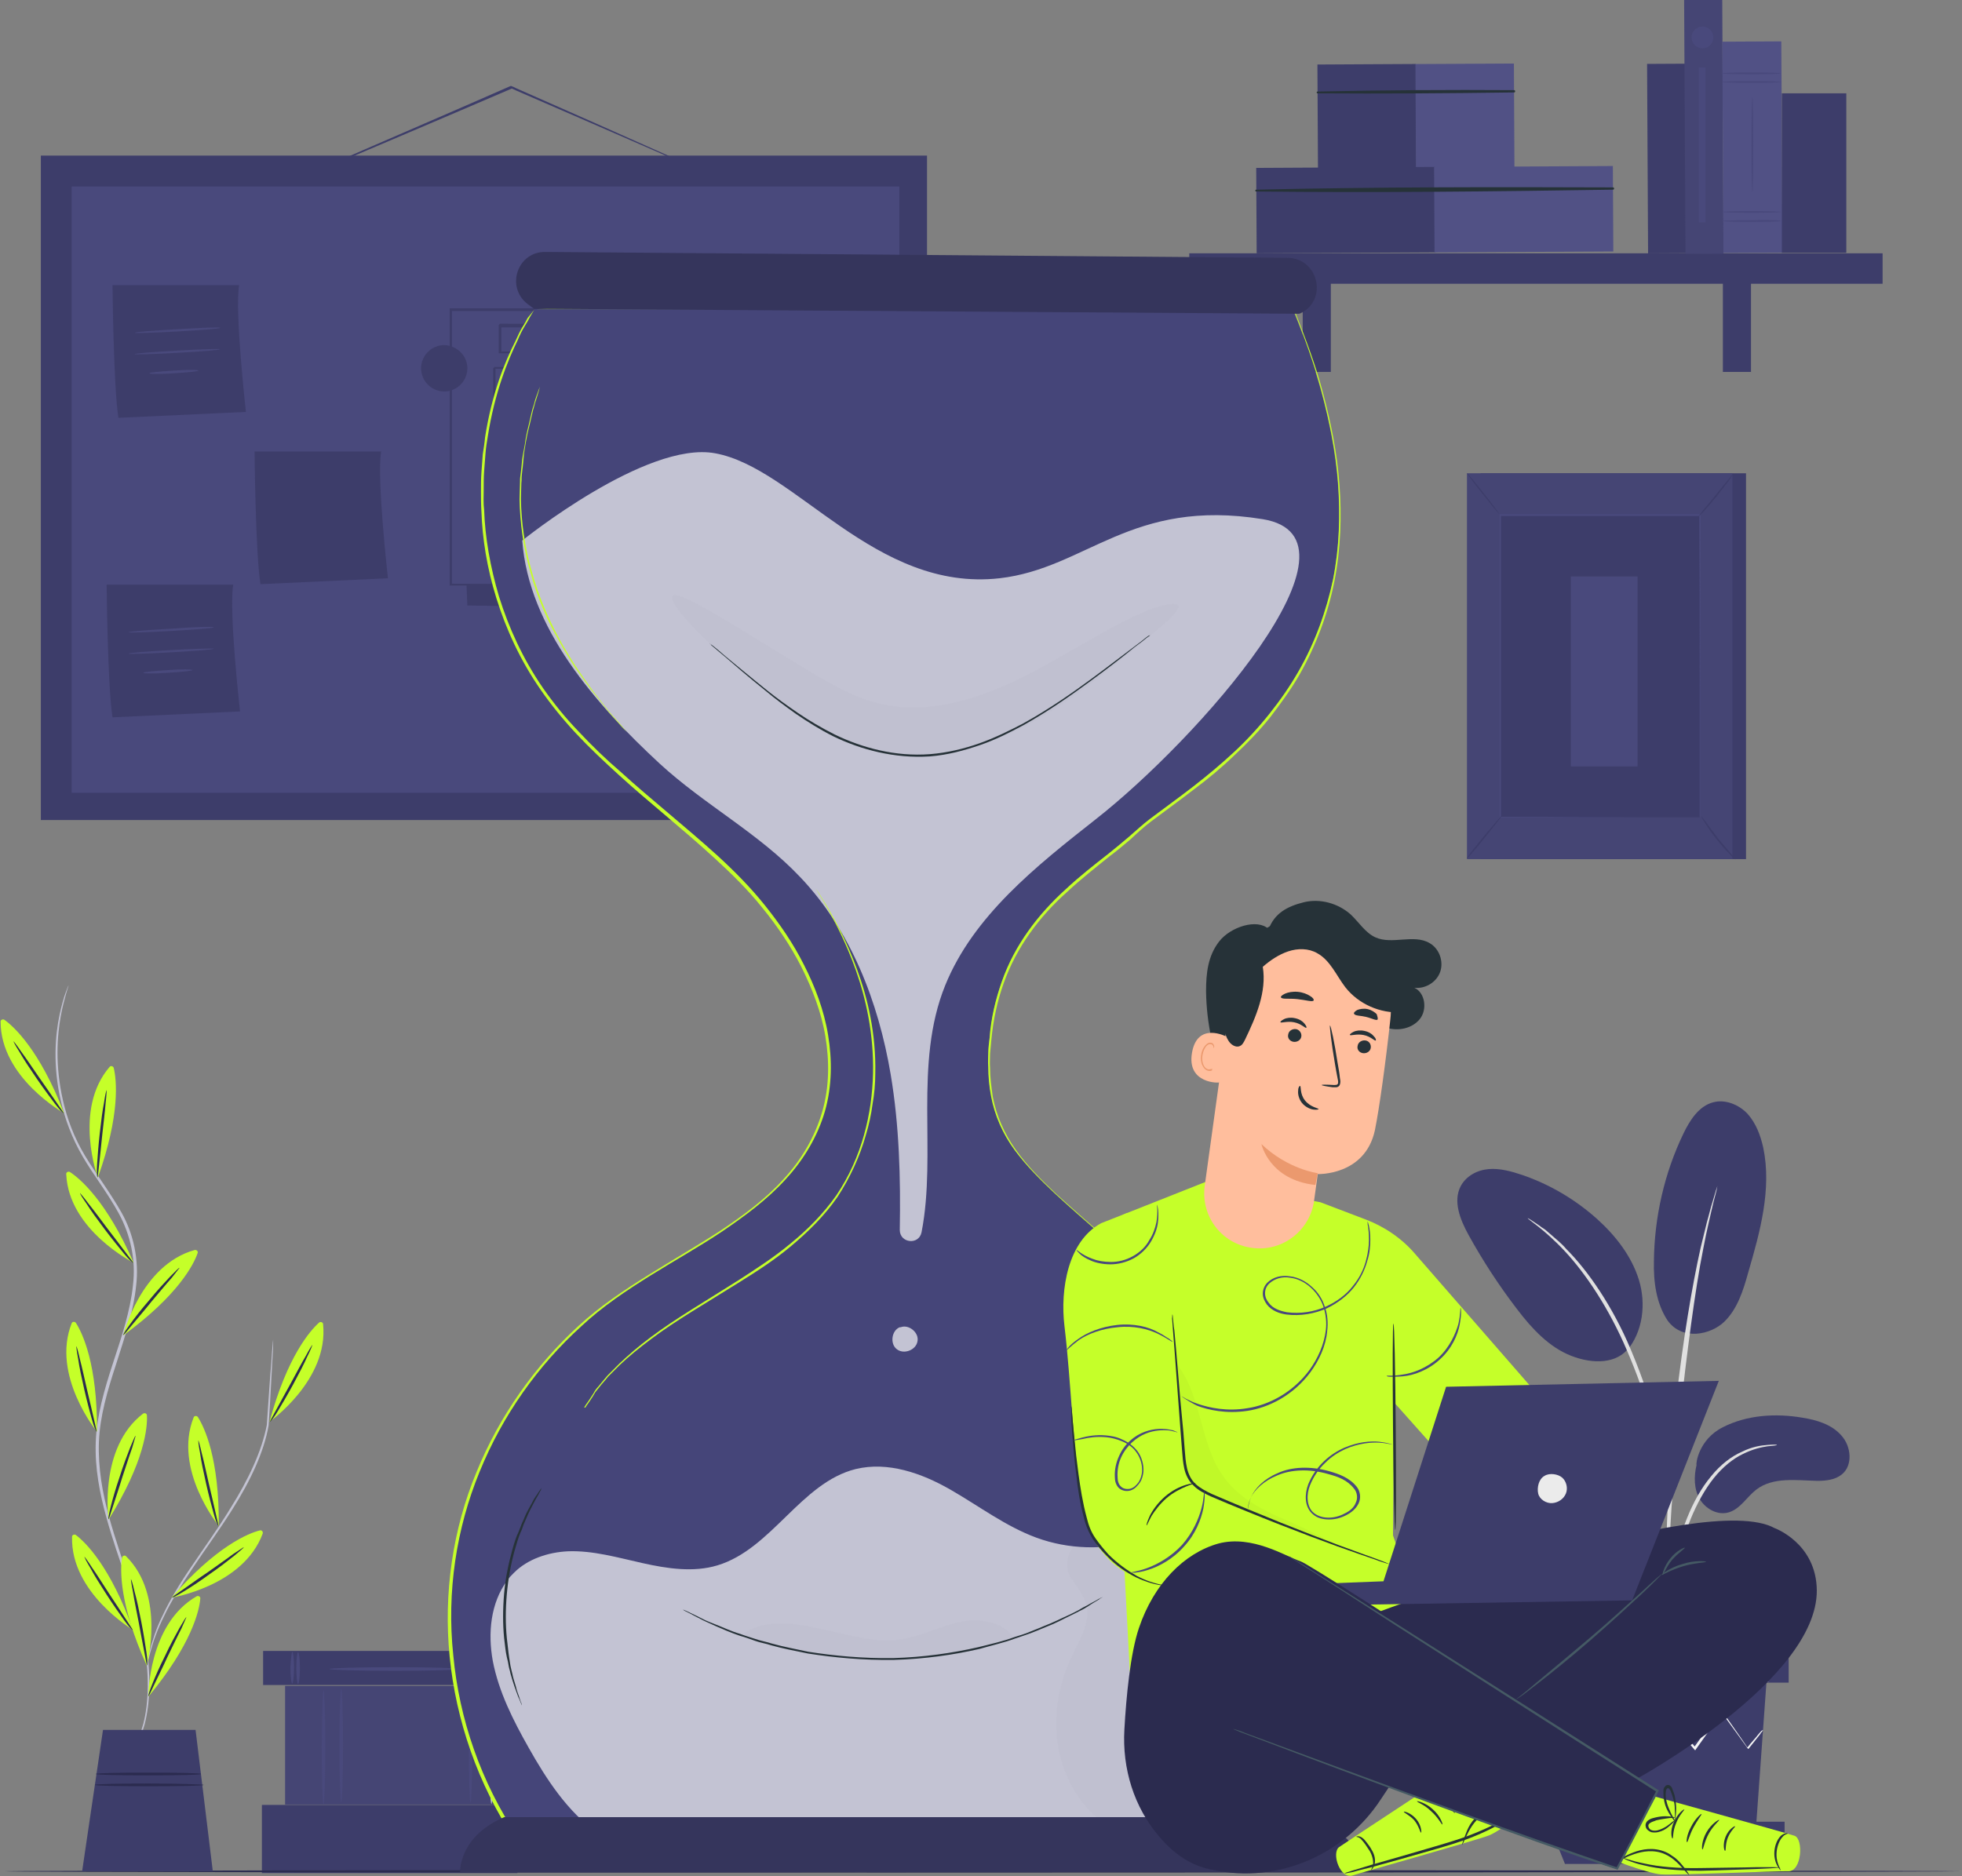 <svg width="276" height="264" viewBox="0 0 276 264" fill="none" xmlns="http://www.w3.org/2000/svg">
<rect x="0" y="0" width="276" height="264" fill="#808080" stroke="none"/>
<g clip-path="url(#clip0)">
<path d="M37.013 232.297V237.093H72.95V232.297H37.013Z" fill="#3D3D6A"/>
<path d="M41.935 232.474C42.063 232.474 42.191 233.497 42.191 234.712C42.191 235.927 42.063 236.95 41.935 236.95C41.808 236.95 41.68 235.927 41.68 234.712C41.68 233.497 41.808 232.474 41.935 232.474Z" fill="#49497C"/>
<path d="M41.106 232.41C41.233 232.41 41.361 233.433 41.361 234.648C41.361 235.863 41.233 236.886 41.106 236.886C40.978 236.886 40.85 235.863 40.85 234.648C40.914 233.369 41.042 232.41 41.106 232.41Z" fill="#49497C"/>
<path d="M70.212 232.474C70.34 232.474 70.468 233.497 70.468 234.712C70.468 235.927 70.34 236.95 70.212 236.95C70.085 236.95 69.957 235.927 69.957 234.712C69.957 233.497 70.085 232.474 70.212 232.474Z" fill="#FAFAFA"/>
<path d="M69.383 232.41C69.51 232.41 69.638 233.433 69.638 234.648C69.638 235.863 69.51 236.886 69.383 236.886C69.255 236.886 69.127 235.863 69.127 234.648C69.191 233.369 69.255 232.41 69.383 232.41Z" fill="#FAFAFA"/>
<path d="M64.723 234.84C64.723 234.968 60.638 235.096 55.531 235.096C50.425 235.096 46.34 234.968 46.34 234.84C46.34 234.712 50.425 234.584 55.531 234.584C60.574 234.584 64.723 234.712 64.723 234.84Z" fill="#49497C"/>
<path d="M36.842 253.963V263.555H72.778V253.963H36.842Z" fill="#3D3D6A"/>
<path d="M40.104 237.219V253.91H72.849V237.219H40.104Z" fill="#454574"/>
<path d="M45.51 237.781C45.638 237.781 45.765 241.426 45.765 245.839C45.765 250.315 45.638 253.896 45.51 253.896C45.382 253.896 45.255 250.251 45.255 245.839C45.319 241.426 45.382 237.781 45.51 237.781Z" fill="#49497C"/>
<path d="M47.999 237.59C48.127 237.59 48.255 241.171 48.255 245.583C48.255 249.995 48.127 253.577 47.999 253.577C47.872 253.577 47.744 249.995 47.744 245.583C47.744 241.171 47.872 237.59 47.999 237.59Z" fill="#49497C"/>
<path d="M69.127 237.078C69.255 237.078 69.382 240.851 69.382 245.455C69.382 250.123 69.255 253.832 69.127 253.832C68.999 253.832 68.872 250.059 68.872 245.455C68.872 240.851 68.999 237.078 69.127 237.078Z" fill="#E0E0E0"/>
<path d="M66.191 237.27C66.319 237.27 66.446 240.915 66.446 245.455C66.446 249.995 66.319 253.64 66.191 253.64C66.063 253.64 65.936 249.995 65.936 245.455C65.936 240.979 66.063 237.27 66.191 237.27Z" fill="#49497C"/>
<path d="M242.362 200.82C245.745 199.093 249.766 198.837 253.532 199.477C255.575 199.796 257.681 200.436 259.021 201.971C260.426 203.505 260.681 206.191 259.085 207.47C258.128 208.238 256.851 208.365 255.638 208.365C252.702 208.301 249.447 207.79 247.085 209.58C245.745 210.604 244.851 212.266 243.255 212.778C241.66 213.289 239.936 212.33 239.106 210.923C238.277 209.516 238.277 207.726 238.66 206.127C238.532 206.063 238.915 202.546 242.362 200.82Z" fill="#3D3D6A"/>
<path d="M234.575 185.792C236.681 188.733 240.702 187.774 242.553 185.984C244.404 184.193 245.234 181.571 245.936 179.013C247.596 173.322 249.255 167.311 248.043 161.492C247.66 159.765 247.021 158.038 245.809 156.695C244.596 155.417 242.681 154.649 241.021 155.097C238.979 155.608 237.702 157.655 236.809 159.509C234.128 165.073 232.723 171.276 232.66 177.479C232.596 180.356 232.979 183.362 234.575 185.792Z" fill="#3D3D6A"/>
<path d="M228.894 190.012C231.128 187.327 231.574 183.426 230.553 180.1C229.532 176.775 227.298 173.897 224.681 171.531C221.617 168.782 218.043 166.671 214.149 165.328C212.617 164.817 211.021 164.369 209.426 164.497C207.83 164.625 206.234 165.456 205.468 166.927C204.383 169.037 205.404 171.595 206.553 173.706C208.596 177.415 210.894 180.932 213.447 184.257C215.489 186.943 217.915 189.565 221.043 190.78C224.17 191.995 227.489 191.867 229.149 189.629" fill="#3D3D6A"/>
<path d="M234.447 230.555C234.511 230.555 234.575 230.108 234.638 229.212C234.702 228.253 234.83 226.974 235.021 225.503C235.213 223.969 235.404 222.114 235.851 220.132C236.298 218.149 236.936 215.975 237.83 213.737C238.723 211.563 239.809 209.58 241.085 207.982C242.362 206.383 243.83 205.232 245.17 204.592C246.574 203.889 247.787 203.633 248.617 203.505C249.447 203.441 249.957 203.377 249.957 203.313C249.957 203.25 249.447 203.25 248.617 203.313C247.723 203.377 246.447 203.569 245.043 204.273C243.574 204.912 242.043 206.063 240.702 207.726C239.362 209.325 238.213 211.371 237.319 213.609C236.426 215.847 235.787 218.021 235.404 220.068C235.021 222.114 234.83 223.969 234.702 225.567C234.575 227.102 234.511 228.381 234.511 229.276C234.383 230.044 234.383 230.555 234.447 230.555Z" fill="#E0E0E0"/>
<path d="M234.702 227.742C234.702 227.742 234.702 227.55 234.766 227.102C234.766 226.654 234.766 226.015 234.766 225.312C234.766 223.777 234.766 221.539 234.83 218.725C234.957 213.161 235.468 207.214 236.362 198.773C237.255 190.844 238.404 181.635 239.617 175.624C239.872 174.281 240.128 173.066 240.383 171.979C240.638 170.892 240.83 169.997 241.021 169.229C241.213 168.526 241.34 167.95 241.468 167.503C241.532 167.119 241.596 166.863 241.596 166.863C241.596 166.863 241.532 167.055 241.404 167.439C241.277 167.886 241.085 168.462 240.894 169.165C240.638 169.933 240.447 170.828 240.128 171.915C239.872 173.002 239.553 174.217 239.234 175.56C238.021 180.996 236.745 188.605 235.787 197.047C234.894 205.488 234.447 213.161 234.383 218.725C234.319 221.539 234.383 223.777 234.511 225.312C234.574 226.015 234.574 226.654 234.638 227.102C234.638 227.486 234.702 227.742 234.702 227.742Z" fill="#E0E0E0"/>
<path d="M234.702 212.906C234.766 212.906 234.766 212.266 234.702 211.051C234.638 209.836 234.447 208.11 234.128 205.999C233.745 203.889 233.298 201.331 232.468 198.645C232.149 197.366 231.319 194.425 229.404 189.884C226.851 183.809 223.404 178.821 220.341 175.752C219.638 174.921 218.872 174.345 218.234 173.77C217.915 173.514 217.596 173.194 217.341 173.002C217.021 172.81 216.766 172.619 216.511 172.427C215.489 171.723 214.979 171.404 214.915 171.404C214.851 171.531 217.149 172.874 220.085 176.008C223.021 179.141 226.341 184.065 228.894 190.076C230.298 193.338 231.319 196.279 232.021 198.709C232.851 201.395 233.362 203.889 233.745 205.999C234.128 208.11 234.383 209.836 234.511 210.987C234.638 212.202 234.702 212.906 234.702 212.906Z" fill="#E0E0E0"/>
<path d="M219.447 236.758L220.915 257.158H247.021L248.489 236.758H219.447Z" fill="#3D3D6A"/>
<path d="M251.617 228.765H216.894V236.758H251.617V228.765Z" fill="#3D3D6A"/>
<path d="M216.894 256.326V258.564H218.553H251.043V256.326H216.894Z" fill="#3D3D6A"/>
<path d="M220.149 262.273L218.553 258.309H249.766L247.915 262.273H220.149Z" fill="#3D3D6A"/>
<path d="M248.042 243.409C248.042 243.409 247.979 243.473 247.915 243.601C247.787 243.729 247.66 243.92 247.532 244.112C247.149 244.56 246.638 245.263 246 246.031L245.936 246.095L245.872 246.031C244.915 244.688 243.638 242.961 242.106 240.851H242.298C241.213 242.45 239.936 244.176 238.596 246.095L238.468 246.286L238.34 246.159C237 244.56 235.532 242.769 234 240.979H234.255C234.191 241.043 234.128 241.171 234 241.299C232.66 243.025 231.319 244.624 230.106 246.223L229.979 246.414L229.851 246.223C228.511 244.368 227.298 242.577 226.149 240.979H226.34C224.553 243.025 223.021 244.816 221.808 246.159L221.745 246.223L221.681 246.095C221.106 245.071 220.596 244.304 220.277 243.729C220.149 243.473 220.021 243.281 219.894 243.089C219.83 242.961 219.766 242.897 219.766 242.833C219.766 242.833 219.83 242.897 219.894 243.025C220.021 243.217 220.149 243.409 220.277 243.665C220.659 244.24 221.17 245.007 221.745 246.031H221.617C222.766 244.688 224.298 242.897 226.085 240.787L226.213 240.659L226.34 240.787C227.489 242.386 228.702 244.112 230.042 245.967H229.787C231 244.432 232.34 242.769 233.681 241.043C233.745 240.915 233.872 240.851 233.936 240.723L234.064 240.595L234.191 240.723C235.723 242.577 237.191 244.304 238.532 245.903H238.277C239.617 244.048 240.894 242.258 241.979 240.723L242.106 240.595L242.234 240.723C243.702 242.833 244.979 244.624 245.872 245.967H245.745C246.383 245.135 246.957 244.56 247.34 244.048C247.532 243.856 247.66 243.665 247.787 243.537C247.979 243.473 247.979 243.409 248.042 243.409Z" fill="#F5F5F5"/>
<path d="M248.872 236.63C248.872 236.694 242.362 236.822 234.255 236.822C226.213 236.822 219.638 236.758 219.638 236.63C219.638 236.566 226.149 236.438 234.255 236.438C242.298 236.502 248.872 236.566 248.872 236.63Z" fill="#F5F5F5"/>
<path d="M100.085 24.707C100.085 24.707 100.022 24.707 99.958 24.643C99.83 24.579 99.702 24.515 99.511 24.451C99.128 24.259 98.553 24.067 97.915 23.748C96.511 23.108 94.468 22.277 92.043 21.19C87.064 19.016 80.171 16.01 72.639 12.749C72.383 12.621 72.192 12.557 71.936 12.429H72.064C64.596 15.626 57.894 18.504 53.043 20.55C50.617 21.573 48.702 22.405 47.298 22.98C46.66 23.236 46.085 23.492 45.702 23.62C45.319 23.748 45.128 23.812 45.128 23.812C45.128 23.812 45.319 23.684 45.639 23.556C46.022 23.364 46.532 23.172 47.17 22.852C48.575 22.213 50.49 21.382 52.851 20.358C57.702 18.248 64.404 15.371 71.809 12.109H71.873H71.936C72.128 12.173 72.383 12.301 72.639 12.429C80.171 15.754 87 18.76 91.979 20.998C94.404 22.085 96.447 22.98 97.851 23.62C98.49 23.94 99.064 24.195 99.447 24.323C99.639 24.387 99.766 24.451 99.83 24.515C100.085 24.643 100.085 24.643 100.085 24.707Z" fill="#3D3D6A"/>
<path d="M130.405 21.893H5.745V115.385H130.405V21.893Z" fill="#3D3D6A"/>
<path d="M126.511 26.242H10.086V111.548H126.511V26.242Z" fill="#49497C"/>
<path d="M35.809 63.523C35.809 63.523 35.937 77.848 36.639 82.196L54.575 81.365C54.575 81.365 52.979 67.296 53.618 63.523H35.809Z" fill="#3D3D6A"/>
<path d="M15.83 40.118C15.83 40.118 15.958 54.443 16.66 58.791L34.596 57.96C34.596 57.96 33 43.891 33.639 40.118H15.83Z" fill="#3D3D6A"/>
<path d="M30.958 46.13C30.958 46.257 28.277 46.449 24.958 46.641C21.639 46.833 18.958 46.897 18.958 46.833C18.958 46.705 21.639 46.513 24.958 46.321C28.213 46.13 30.894 46.002 30.958 46.13Z" fill="#49497C"/>
<path d="M30.958 49.135C30.958 49.263 28.277 49.455 24.958 49.647C21.639 49.839 18.958 49.902 18.958 49.839C18.958 49.711 21.639 49.519 24.958 49.327C28.213 49.135 30.958 49.071 30.958 49.135Z" fill="#49497C"/>
<path d="M27.894 52.141C27.894 52.269 26.362 52.396 24.447 52.524C22.532 52.652 21 52.652 21 52.524C21 52.396 22.532 52.269 24.447 52.141C26.362 52.013 27.894 52.013 27.894 52.141Z" fill="#49497C"/>
<path d="M15.001 82.26C15.001 82.26 15.128 96.584 15.83 100.933L33.767 100.102C33.767 100.102 32.171 86.033 32.809 82.26H15.001Z" fill="#3D3D6A"/>
<path d="M30.065 88.271C30.065 88.399 27.384 88.591 24.065 88.783C20.745 88.975 18.065 89.038 18.065 88.975C18.065 88.847 20.745 88.655 24.065 88.463C27.384 88.207 30.065 88.143 30.065 88.271Z" fill="#49497C"/>
<path d="M30.065 91.277C30.065 91.405 27.384 91.596 24.065 91.788C20.745 91.98 18.065 92.044 18.065 91.98C18.065 91.852 20.745 91.66 24.065 91.469C27.384 91.277 30.065 91.213 30.065 91.277Z" fill="#49497C"/>
<path d="M27.064 94.282C27.064 94.41 25.532 94.538 23.618 94.666C21.703 94.794 20.171 94.794 20.171 94.666C20.171 94.538 21.703 94.41 23.618 94.282C25.469 94.154 27.001 94.154 27.064 94.282Z" fill="#49497C"/>
<path d="M63.958 43.891L65.745 85.202L117.256 85.841L114.894 44.467L63.958 43.891Z" fill="#3D3D6A"/>
<path d="M114.511 43.571H63.383V82.26H114.511V43.571Z" fill="#49497C"/>
<path d="M114.511 82.26C114.511 82.26 114.511 82.004 114.511 81.557C114.511 81.109 114.511 80.406 114.511 79.51C114.511 77.72 114.511 75.034 114.447 71.709C114.447 64.994 114.383 55.338 114.383 43.636L114.511 43.763C100.086 43.763 82.405 43.763 63.383 43.763L63.575 43.572C63.575 57.512 63.575 70.685 63.575 82.26L63.447 82.132C78.575 82.196 91.341 82.196 100.341 82.196C104.809 82.196 108.383 82.26 110.809 82.26C112.022 82.26 112.979 82.26 113.617 82.26C113.937 82.26 114.192 82.26 114.32 82.26C114.447 82.26 114.511 82.26 114.511 82.26C114.511 82.26 114.447 82.26 114.256 82.26C114.064 82.26 113.873 82.26 113.554 82.26C112.915 82.26 112.022 82.26 110.809 82.26C108.383 82.26 104.809 82.26 100.341 82.324C91.341 82.324 78.511 82.388 63.383 82.388H63.256V82.26C63.256 70.685 63.256 57.512 63.256 43.572V43.38H63.447C82.469 43.38 100.149 43.38 114.575 43.38H114.703V43.508C114.703 55.21 114.639 64.93 114.639 71.645C114.639 74.97 114.639 77.656 114.575 79.446C114.575 80.342 114.575 80.981 114.575 81.493C114.511 82.068 114.511 82.26 114.511 82.26Z" fill="#3D3D6A"/>
<path d="M90.32 51.821H69.575V77.975H90.32V51.821Z" fill="#49497C"/>
<path d="M90.256 77.912C90.256 77.912 90.256 77.848 90.256 77.784C90.256 77.656 90.256 77.592 90.256 77.4C90.256 77.08 90.256 76.569 90.256 75.993C90.256 74.714 90.256 72.924 90.192 70.621C90.192 66.017 90.128 59.495 90.128 51.757L90.256 51.885C84.064 51.885 76.979 51.885 69.511 51.885C69.447 51.949 69.83 51.565 69.702 51.693V51.757V51.885V52.141V52.588V53.483C69.702 54.059 69.702 54.699 69.702 55.274C69.702 56.489 69.702 57.64 69.702 58.791C69.702 61.093 69.702 63.395 69.702 65.57C69.702 69.982 69.702 74.075 69.702 77.784L69.575 77.656C75.766 77.656 80.936 77.72 84.575 77.72C86.362 77.72 87.766 77.72 88.787 77.784C89.234 77.784 89.617 77.784 89.873 77.784C90.128 77.912 90.256 77.912 90.256 77.912C90.256 77.912 90.128 77.912 89.873 77.912C89.617 77.912 89.234 77.912 88.787 77.912C87.83 77.912 86.426 77.912 84.639 77.975C81 77.975 75.766 78.039 69.511 78.039H69.383V77.912C69.383 74.203 69.383 70.046 69.383 65.698C69.383 63.523 69.383 61.221 69.383 58.919C69.383 57.768 69.383 56.553 69.383 55.402C69.383 54.826 69.383 54.187 69.383 53.611V52.716V52.268V52.013V51.885V51.821C69.256 51.949 69.575 51.629 69.575 51.629C77.043 51.629 84.128 51.629 90.32 51.629H90.447V51.757C90.383 59.559 90.383 66.081 90.383 70.685C90.383 72.988 90.32 74.778 90.32 75.993C90.32 76.569 90.32 77.08 90.32 77.4C90.32 77.528 90.32 77.656 90.32 77.784C90.256 77.912 90.256 77.912 90.256 77.912Z" fill="#3D3D6A"/>
<path d="M110.043 45.81H70.341V49.583H110.043V45.81Z" fill="#49497C"/>
<path d="M110.043 49.583C110.043 49.583 110.043 49.519 110.043 49.327C110.043 49.135 110.043 48.879 110.043 48.623C110.043 47.984 110.043 47.025 109.979 45.874L110.043 45.938C103.341 46.002 88.085 46.066 70.341 46.066C70.66 45.682 70.469 45.938 70.532 45.874V45.938V46.066V46.321V46.833C70.532 47.153 70.532 47.472 70.532 47.792C70.532 48.431 70.532 49.071 70.532 49.647L70.341 49.455C81.447 49.455 91.341 49.519 98.49 49.519C102.064 49.519 104.937 49.583 106.915 49.583C107.873 49.583 108.639 49.583 109.213 49.583C109.468 49.583 109.66 49.583 109.788 49.583C109.979 49.583 110.043 49.583 110.043 49.583C110.043 49.583 109.979 49.583 109.851 49.583C109.724 49.583 109.532 49.583 109.277 49.583C108.766 49.583 108 49.583 107.043 49.583C105.064 49.583 102.192 49.583 98.617 49.647C91.468 49.647 81.511 49.711 70.341 49.711H70.149V49.519C70.149 48.943 70.149 48.304 70.149 47.664C70.149 47.344 70.149 47.025 70.149 46.705V46.193V45.938V45.81V45.746C70.213 45.682 69.958 45.938 70.341 45.554C88.085 45.554 103.341 45.618 110.043 45.682H110.107V45.746C110.107 46.961 110.107 47.92 110.043 48.559C110.043 48.879 110.043 49.071 110.043 49.263C110.043 49.519 110.043 49.583 110.043 49.583Z" fill="#3D3D6A"/>
<path d="M110.043 51.821H92.809V67.552H110.043V51.821Z" fill="#F5F5F5"/>
<path d="M110.043 67.552C110.043 67.552 110.043 67.424 110.043 67.232C110.043 67.04 110.043 66.721 110.043 66.401C110.043 65.634 110.043 64.546 109.979 63.203C109.979 60.454 109.915 56.489 109.915 51.821L110.043 51.949C105.064 51.949 99.128 51.949 92.809 51.949C92.745 52.013 93.128 51.629 93.001 51.757V51.821V51.885V52.077V52.332V52.844C93.001 53.228 93.001 53.547 93.001 53.931C93.001 54.635 93.001 55.338 93.001 56.041C93.001 57.448 93.001 58.791 93.001 60.134C93.001 62.756 93.001 65.25 93.001 67.616L92.873 67.488C97.979 67.552 102.256 67.552 105.32 67.552C106.788 67.552 108.001 67.552 108.83 67.616C109.213 67.616 109.532 67.616 109.788 67.616C109.915 67.552 110.043 67.552 110.043 67.552C110.043 67.552 109.915 67.552 109.724 67.552C109.469 67.552 109.213 67.552 108.83 67.552C108.001 67.552 106.788 67.552 105.32 67.616C102.256 67.616 97.915 67.68 92.745 67.68H92.618V67.552C92.618 65.25 92.618 62.756 92.618 60.07C92.618 58.727 92.618 57.384 92.618 55.977C92.618 55.274 92.618 54.571 92.618 53.867C92.618 53.483 92.618 53.164 92.618 52.78V52.268V52.077V51.949V51.885V51.821C92.49 51.949 92.809 51.629 92.809 51.629C99.128 51.629 105.064 51.629 110.043 51.629H110.171V51.757C110.171 56.489 110.107 60.454 110.107 63.203C110.107 64.546 110.107 65.634 110.043 66.401C110.043 66.721 110.043 67.04 110.043 67.232C110.107 67.488 110.043 67.552 110.043 67.552Z" fill="#E0E0E0"/>
<path d="M110.043 69.982H92.809V77.912H110.043V69.982Z" fill="#F5F5F5"/>
<path d="M110.043 77.912C110.043 77.912 110.043 77.72 110.043 77.336C110.043 76.952 110.043 76.441 110.043 75.737C110.043 74.331 109.979 72.412 109.979 69.982L110.107 70.11C105.639 70.11 99.511 70.11 92.873 70.174C92.745 70.302 93.064 69.982 93.064 69.982V70.046V70.11V70.238V70.494V71.005C93.064 71.325 93.064 71.709 93.064 72.028C93.064 72.732 93.064 73.371 93.064 74.075C93.064 75.418 93.064 76.697 93.064 77.912L92.873 77.72C97.852 77.784 102.128 77.784 105.192 77.784C106.724 77.784 107.937 77.848 108.767 77.848C109.149 77.848 109.469 77.848 109.724 77.848C109.915 77.912 110.043 77.912 110.043 77.912C110.043 77.912 109.915 77.912 109.724 77.912C109.469 77.912 109.149 77.912 108.767 77.912C107.873 77.912 106.724 77.912 105.192 77.975C102.064 77.975 97.788 78.04 92.745 78.04H92.554V77.848C92.554 76.633 92.554 75.354 92.554 74.011C92.554 73.371 92.554 72.668 92.554 71.964C92.554 71.645 92.554 71.261 92.554 70.941V70.43V70.174V70.046V69.982V69.918C92.49 69.982 92.873 69.598 92.745 69.726C99.447 69.726 105.511 69.79 109.979 69.79H110.107V69.918C110.107 72.348 110.043 74.331 110.043 75.737C110.043 76.377 110.043 76.888 109.979 77.272C110.107 77.784 110.043 77.912 110.043 77.912Z" fill="#E0E0E0"/>
<path d="M89.745 51.82C83.298 60.709 75.958 69.022 69.511 77.911L89.745 51.82Z" fill="white"/>
<path d="M69.575 77.912C69.575 77.912 69.638 77.784 69.766 77.592C69.894 77.4 70.085 77.144 70.277 76.825C70.724 76.121 71.49 75.162 72.383 73.947C74.17 71.517 76.724 68.319 79.596 64.738C82.468 61.157 85.021 57.96 86.873 55.594C87.766 54.443 88.468 53.483 89.043 52.78C89.298 52.46 89.49 52.205 89.617 52.013C89.745 51.821 89.809 51.757 89.873 51.757C89.873 51.757 89.809 51.885 89.681 52.077C89.553 52.269 89.362 52.524 89.17 52.844C88.724 53.547 87.958 54.507 87.064 55.722C85.277 58.152 82.724 61.349 79.851 64.93C76.979 68.511 74.426 71.709 72.575 74.075C71.681 75.226 70.979 76.185 70.404 76.888C70.149 77.208 69.958 77.464 69.83 77.656C69.638 77.848 69.575 77.912 69.575 77.912Z" fill="#E0E0E0"/>
<path d="M65.745 51.821C65.745 53.611 64.277 55.082 62.49 55.082C60.703 55.082 59.234 53.611 59.234 51.821C59.234 50.03 60.703 48.559 62.49 48.559C64.277 48.623 65.745 50.03 65.745 51.821Z" fill="#3D3D6A"/>
<path d="M118.787 43.955C118.787 45.746 117.319 47.217 115.532 47.217C113.745 47.217 112.277 45.746 112.277 43.955C112.277 42.165 113.745 40.694 115.532 40.694C117.319 40.694 118.787 42.165 118.787 43.955Z" fill="#E0E0E0"/>
<path d="M245.617 66.593H208.277V120.885H245.617V66.593Z" fill="#3D3D6A"/>
<path d="M243.703 66.593H206.363V120.885H243.703V66.593Z" fill="#454574"/>
<path d="M239.106 72.476H211.021V115.001H239.106V72.476Z" fill="#3D3D6A"/>
<path d="M239.107 115.001C239.107 115.001 239.107 114.937 239.107 114.81C239.107 114.682 239.107 114.49 239.107 114.234C239.107 113.722 239.107 112.891 239.107 111.932C239.107 109.886 239.107 106.944 239.107 103.171C239.107 95.689 239.107 85.074 239.043 72.54L239.107 72.604C230.554 72.604 221.043 72.604 211.022 72.604L211.149 72.476C211.149 88.527 211.149 103.299 211.149 115.001L211.086 114.937C219.639 114.937 226.66 115.001 231.511 115.001C233.937 115.001 235.851 115.001 237.128 115.001C237.766 115.001 238.277 115.001 238.596 115.001C238.915 115.001 239.107 115.001 239.107 115.001C239.107 115.001 238.915 115.001 238.596 115.001C238.277 115.001 237.766 115.001 237.128 115.001C235.851 115.001 233.937 115.001 231.511 115.001C226.596 115.001 219.575 115.001 211.022 115.065H210.958V115.001C210.958 103.299 210.958 88.527 210.958 72.476V72.348H211.086C221.107 72.348 230.554 72.348 239.171 72.348H239.234V72.412C239.234 84.946 239.171 95.561 239.171 103.107C239.171 106.88 239.171 109.822 239.171 111.868C239.171 112.891 239.171 113.658 239.171 114.17C239.171 114.426 239.171 114.618 239.171 114.746C239.107 114.937 239.107 115.001 239.107 115.001Z" fill="#49497C"/>
<path d="M243.894 66.593C243.894 66.593 243.639 66.977 243.256 67.552C242.809 68.128 242.234 68.895 241.532 69.79C240.83 70.622 240.192 71.389 239.681 71.965C239.17 72.476 238.851 72.796 238.851 72.796C238.851 72.796 239.107 72.412 239.553 71.837C240.064 71.197 240.702 70.494 241.341 69.662C242.043 68.831 242.617 68.064 243.128 67.488C243.575 66.913 243.83 66.593 243.894 66.593Z" fill="#3D3D6A"/>
<path d="M244.15 120.949C244.15 120.949 243.767 120.693 243.32 120.181C242.809 119.67 242.171 118.966 241.469 118.071C240.767 117.24 240.256 116.408 239.873 115.833C239.49 115.257 239.299 114.81 239.299 114.81C239.299 114.81 239.554 115.129 240.001 115.705C240.384 116.28 241.022 117.048 241.661 117.943C242.363 118.774 243.001 119.542 243.448 120.053C243.895 120.629 244.15 120.949 244.15 120.949Z" fill="#3D3D6A"/>
<path d="M206.363 120.821C208.022 118.774 209.618 116.792 211.277 114.746L206.363 120.821Z" fill="white"/>
<path d="M211.277 114.746C211.341 114.81 210.256 116.153 208.915 117.815C207.575 119.478 206.426 120.821 206.362 120.757C206.298 120.693 207.383 119.35 208.724 117.687C210.128 116.025 211.213 114.746 211.277 114.746Z" fill="#3D3D6A"/>
<path d="M206.363 66.593C206.426 66.529 207.448 67.808 208.724 69.407C210.001 71.005 210.958 72.348 210.958 72.348C210.894 72.412 209.873 71.133 208.597 69.534C207.32 67.936 206.363 66.657 206.363 66.593Z" fill="#3D3D6A"/>
<path d="M230.362 81.109H220.979V107.839H230.362V81.109Z" fill="#49497C"/>
<path d="M237.06 8.961L231.698 8.99L231.841 35.656L237.203 35.628L237.06 8.961Z" fill="#3D3D6A"/>
<path d="M199.176 9.002L185.325 9.077L185.404 23.785L199.255 23.71L199.176 9.002Z" fill="#3D3D6A"/>
<path d="M212.964 8.939L199.113 9.013L199.191 23.721L213.042 23.647L212.964 8.939Z" fill="#515185"/>
<path d="M185.362 13.133C194.553 13.197 203.809 13.133 213 13.005C213.192 13.005 213.192 12.685 213 12.685C203.809 12.621 194.553 12.685 185.362 12.877C185.17 12.877 185.17 13.133 185.362 13.133Z" fill="#263238"/>
<path d="M201.864 23.489L176.715 23.624L176.779 35.646L201.928 35.511L201.864 23.489Z" fill="#3D3D6A"/>
<path d="M226.886 23.36L201.737 23.496L201.801 35.518L226.95 35.383L226.886 23.36Z" fill="#515185"/>
<path d="M176.681 26.945C193.404 27.137 210.191 26.945 226.915 26.689C227.106 26.689 227.106 26.37 226.915 26.37C210.191 26.306 193.404 26.306 176.681 26.689C176.553 26.689 176.553 26.945 176.681 26.945Z" fill="#263238"/>
<path d="M264.83 35.642H167.298V39.927H264.83V35.642Z" fill="#3D3D6A"/>
<path d="M187.213 37.688H183.255V52.333H187.213V37.688Z" fill="#3D3D6A"/>
<path d="M246.319 37.688H242.362V52.333H246.319V37.688Z" fill="#3D3D6A"/>
<path d="M242.267 -1.015L236.905 -0.986L237.102 35.72L242.463 35.691L242.267 -1.015Z" fill="#454574"/>
<path d="M250.583 5.82L242.285 5.865L242.444 35.6L250.742 35.556L250.583 5.82Z" fill="#515185"/>
<path d="M250.532 11.534C250.532 11.598 248.681 11.662 246.383 11.662C244.085 11.662 242.234 11.598 242.234 11.534C242.234 11.47 244.085 11.406 246.383 11.406C248.681 11.406 250.532 11.47 250.532 11.534Z" fill="#49497C"/>
<path d="M250.532 10.319C250.532 10.383 248.681 10.447 246.383 10.447C244.085 10.447 242.234 10.383 242.234 10.319C242.234 10.255 244.085 10.191 246.383 10.191C248.681 10.191 250.532 10.255 250.532 10.319Z" fill="#49497C"/>
<path d="M250.532 31.102C250.532 31.166 248.681 31.23 246.383 31.23C244.085 31.23 242.234 31.166 242.234 31.102C242.234 31.038 244.085 30.974 246.383 30.974C248.681 30.91 250.532 30.974 250.532 31.102Z" fill="#49497C"/>
<path d="M250.532 29.823C250.532 29.887 248.681 29.951 246.383 29.951C244.085 29.951 242.234 29.887 242.234 29.823C242.234 29.759 244.085 29.695 246.383 29.695C248.681 29.695 250.532 29.759 250.532 29.823Z" fill="#49497C"/>
<path d="M246.511 27.073C246.447 27.073 246.383 24.067 246.383 20.359C246.383 16.65 246.447 13.644 246.511 13.644C246.574 13.644 246.638 16.65 246.638 20.359C246.638 24.131 246.574 27.073 246.511 27.073Z" fill="#49497C"/>
<path d="M259.724 13.132H250.66V35.578H259.724V13.132Z" fill="#3D3D6A"/>
<path d="M239.489 6.802C240.335 6.802 241.021 6.114 241.021 5.267C241.021 4.419 240.335 3.732 239.489 3.732C238.643 3.732 237.957 4.419 237.957 5.267C237.957 6.114 238.643 6.802 239.489 6.802Z" fill="#49497C"/>
<path d="M239.936 9.487H238.979V31.294H239.936V9.487Z" fill="#49497C"/>
<path d="M276 263.297C276 263.361 214.341 263.488 138.32 263.488C62.298 263.488 0.639 263.424 0.639 263.297C0.639 263.233 62.298 263.105 138.32 263.105C214.341 263.169 276 263.233 276 263.297Z" fill="#2B2B4F"/>
<path d="M75.192 43.508C64.979 59.623 65.618 82.004 76.788 97.544C84.256 107.903 95.426 114.81 104.298 123.954C113.171 133.099 119.937 146.528 115.213 158.358C110.426 170.444 96.447 175.304 85.979 182.978C74.554 191.291 66.575 204.145 64.085 218.085C61.66 232.026 64.788 246.862 72.639 258.564H181.405C181.405 258.564 200.49 222.05 175.915 194.297C151.341 166.479 138.128 166.032 139.086 147.807C139.979 129.582 152.745 123.634 160.022 116.792C167.298 109.95 202.788 94.026 181.851 43.508H75.192Z" fill="#454579"/>
<path d="M75.192 43.508C75.192 43.508 75.83 43.508 77.043 43.508C78.319 43.508 80.107 43.508 82.532 43.508C87.383 43.508 94.532 43.508 103.787 43.508C122.234 43.508 148.915 43.444 181.979 43.444H182.043V43.508C183.511 47.281 185.043 51.181 186.128 55.338C187.213 59.431 188.107 63.715 188.426 68.192C188.745 72.604 188.617 77.208 187.724 81.749C186.83 86.289 185.17 90.765 182.809 94.922C181.596 97.032 180.192 98.951 178.724 100.869C177.192 102.787 175.532 104.514 173.681 106.241C171.894 107.967 169.979 109.566 168 111.037C166.021 112.571 163.979 114.042 161.936 115.577C160.915 116.344 160.021 117.176 159.064 118.071C158.107 118.902 157.085 119.734 156.064 120.501C154.085 122.1 152.043 123.698 150.128 125.489C146.234 128.942 142.979 133.291 141.192 138.342C140.298 140.836 139.724 143.522 139.468 146.208C139.404 146.911 139.341 147.551 139.277 148.254C139.277 148.958 139.213 149.597 139.277 150.301C139.277 151.644 139.468 152.987 139.66 154.329C140.17 157.015 141.319 159.573 142.915 161.811C144.511 164.049 146.49 166.032 148.532 167.95C152.681 171.723 157.021 175.368 161.234 179.269C165.447 183.17 169.532 187.263 173.49 191.547C175.468 193.721 177.447 195.896 179.17 198.262C180.958 200.628 182.426 203.186 183.702 205.871C186.256 211.243 187.851 217.126 188.362 223.137C188.936 229.148 188.49 235.287 187.277 241.299C186.702 244.304 185.873 247.31 184.915 250.187C183.958 253.129 182.873 256.007 181.468 258.82L181.404 258.884H181.277C180.383 258.884 179.426 258.884 178.468 258.884C141.319 258.884 105.511 258.884 72.511 258.884H72.447L72.383 258.82C67.213 251.019 64.149 242.066 63.255 233.113C62.362 224.161 63.702 215.144 67.022 207.15C70.277 199.157 75.319 192.123 81.383 186.559C84.447 183.745 87.83 181.507 91.213 179.397C94.596 177.287 98.043 175.304 101.298 173.194C104.553 171.02 107.617 168.782 110.17 165.968C112.724 163.218 114.638 159.957 115.66 156.44C116.681 152.923 116.681 149.278 116.107 145.824C115.532 142.371 114.256 139.11 112.724 136.04C111.192 133.035 109.277 130.221 107.234 127.727C105.192 125.169 102.894 122.931 100.596 120.821C96 116.6 91.277 112.891 87.064 109.054C84.958 107.136 82.915 105.217 81.064 103.235C79.213 101.253 77.553 99.206 76.085 97.096C73.149 92.876 71.17 88.463 69.83 84.179C68.49 79.894 67.851 75.737 67.724 71.965C67.66 71.005 67.66 70.11 67.66 69.151C67.66 68.256 67.66 67.36 67.724 66.465C67.787 65.57 67.851 64.738 67.915 63.907C68.043 63.076 68.17 62.308 68.234 61.541C69.192 55.338 71.043 50.862 72.511 47.984C72.83 47.281 73.149 46.577 73.468 46.066C73.787 45.554 74.043 45.106 74.234 44.723C75 43.828 75.192 43.508 75.192 43.508C75.128 43.572 75 43.891 74.553 44.595C74.362 44.978 74.107 45.426 73.787 45.938C73.468 46.449 73.149 47.089 72.83 47.856C71.426 50.734 69.575 55.274 68.617 61.413C68.49 62.181 68.362 62.948 68.298 63.779C68.234 64.611 68.17 65.442 68.107 66.273C68.043 67.105 68.043 68 68.043 68.959C68.043 69.854 67.979 70.814 68.107 71.773C68.234 75.546 68.936 79.702 70.213 83.987C71.553 88.271 73.532 92.684 76.404 96.84C77.873 98.951 79.532 100.997 81.383 102.915C83.234 104.898 85.213 106.816 87.383 108.671C91.596 112.507 96.319 116.216 100.979 120.437C103.277 122.547 105.575 124.849 107.617 127.407C109.66 129.965 111.575 132.715 113.107 135.785C114.638 138.79 115.915 142.115 116.49 145.632C117.064 149.086 117.064 152.795 116.043 156.376C115.021 159.893 113.043 163.218 110.49 165.968C107.936 168.782 104.809 171.084 101.617 173.258C98.362 175.432 94.915 177.351 91.532 179.461C88.149 181.571 84.766 183.809 81.766 186.623C75.702 192.123 70.724 199.093 67.468 207.086C64.213 215.016 62.809 223.969 63.766 232.921C64.596 241.874 67.66 250.763 72.83 258.501L72.702 258.437C105.702 258.437 141.575 258.437 178.66 258.437C179.617 258.437 180.575 258.437 181.468 258.437L181.341 258.501C182.681 255.751 183.83 252.873 184.787 249.931C185.745 246.99 186.511 244.048 187.085 241.043C188.298 235.032 188.681 228.957 188.17 222.945C187.66 216.934 186.064 211.115 183.511 205.807C182.234 203.186 180.766 200.564 178.979 198.262C177.256 195.896 175.277 193.721 173.362 191.547C169.404 187.263 165.319 183.17 161.107 179.269C156.894 175.368 152.553 171.787 148.404 167.95C146.362 166.032 144.383 164.049 142.724 161.811C141.064 159.573 139.915 156.951 139.404 154.202C139.149 152.859 139.021 151.452 139.021 150.109C138.958 149.405 139.021 148.766 139.021 148.063C139.021 147.359 139.149 146.72 139.213 146.016C139.404 143.266 140.043 140.645 140.936 138.087C142.724 132.971 146.043 128.622 149.936 125.105C151.851 123.315 153.894 121.716 155.936 120.117C156.958 119.286 157.915 118.519 158.873 117.687C159.83 116.856 160.787 115.961 161.809 115.193C163.851 113.659 165.894 112.188 167.873 110.653C169.851 109.118 171.766 107.52 173.553 105.857C175.341 104.194 177 102.404 178.532 100.485C180.064 98.567 181.404 96.648 182.617 94.538C184.979 90.445 186.575 85.969 187.532 81.493C188.426 76.953 188.553 72.412 188.234 68C187.915 63.587 187.021 59.303 185.936 55.21C184.851 51.117 183.383 47.217 181.915 43.444L182.043 43.508C149.043 43.508 122.362 43.444 103.915 43.444C94.66 43.444 87.511 43.444 82.66 43.444C80.234 43.444 78.383 43.444 77.107 43.444C75.83 43.508 75.192 43.508 75.192 43.508Z" fill="#C5FF29"/>
<path d="M177.639 73.052C193.66 75.674 168.383 104.13 154.085 115.321C145.788 121.844 136.915 128.878 132.958 138.662C128.49 149.725 131.809 162.195 129.639 173.386C129.256 175.24 126.575 174.921 126.575 173.066C126.702 165.776 126.511 158.422 125.298 151.196C123.575 140.964 119.681 130.861 112.532 123.379C106.724 117.24 99.064 113.211 92.809 107.456C83.745 99.078 74.362 88.335 73.468 76.057C73.468 76.057 90.894 61.989 100.596 63.779C111.894 65.826 123.064 83.347 140.617 81.365C152.873 79.958 159.064 70.046 177.639 73.052Z" fill="#C3C3D3"/>
<path d="M179.043 225.248C178.66 221.219 177.575 216.679 174 214.824C171.83 213.673 169.213 213.801 166.851 214.44C164.49 215.08 162.256 216.167 159.958 216.806C155.362 218.149 150.319 218.021 145.788 216.359C141.447 214.76 137.681 211.882 133.66 209.58C129.639 207.278 124.915 205.616 120.383 206.703C112.66 208.621 108.575 217.957 100.915 220.26C97.532 221.283 93.83 220.707 90.383 219.94C86.936 219.173 83.426 218.149 79.915 218.277C77.107 218.405 74.234 219.364 72.319 221.283L72.256 221.347C71.936 221.666 71.617 221.986 71.362 222.37C69 225.567 68.617 229.788 69.319 233.689C70.149 238.037 72.192 242.066 74.362 245.903C76.915 250.443 79.851 254.919 84.064 257.925C89.298 261.634 95.873 259.076 102.256 259.588C117.128 260.739 133.149 261.57 148.085 260.419C155.936 259.779 163.341 260.675 169.596 255.815C174 252.425 176.873 247.31 178.213 241.874C179.617 236.438 179.617 230.747 179.043 225.248Z" fill="#C3C3D3"/>
<g opacity="0.24">
<g opacity="0.24">
<path opacity="0.24" d="M150.958 217.574C150.128 218.853 149.745 220.579 150.575 221.922C151.404 223.201 152.49 224.416 152.809 225.951C153.383 228.317 151.915 230.619 150.894 232.793C148.979 236.694 148.149 241.107 148.787 245.391C149.426 249.676 151.596 253.768 155.043 256.39C156.575 257.541 158.49 258.437 160.341 257.925C162.064 257.413 163.149 255.623 163.532 253.896C163.851 252.106 163.596 250.315 163.341 248.525C162.319 240.211 162.511 231.77 163.979 223.521C164.234 222.114 164.426 220.579 163.596 219.492C163.021 218.789 162.128 218.469 161.298 218.213C157.979 216.998 154.404 218.213 150.958 217.574Z" fill="black"/>
</g>
</g>
<path d="M64.724 263.488C64.724 263.488 64.405 258.5 70.915 255.687H185.362C185.362 255.687 191.298 258.692 192.064 263.361L64.724 263.488Z" fill="#35355C"/>
<path d="M182.937 44.083C182.873 44.083 182.809 44.147 182.745 44.147L75.128 43.444C75.128 43.444 74.745 43.188 74.171 42.74C71.107 40.31 72.83 35.386 76.724 35.45L181.149 36.282C185.49 36.346 186.83 42.229 182.937 44.083Z" fill="#35355C"/>
<g opacity="0.24">
<g opacity="0.24">
<path opacity="0.24" d="M165.766 85.202C165.958 85.585 165.192 86.545 163.66 87.888C162.128 89.23 159.83 91.149 156.958 93.451C154.085 95.753 150.575 98.503 146.107 101.125C143.873 102.404 141.383 103.619 138.702 104.514C137.362 104.962 135.894 105.409 134.426 105.665C132.958 105.985 131.426 106.177 129.83 106.241C126.639 106.432 123.447 105.985 120.575 104.962C117.702 103.938 115.277 102.532 113.107 101.125C110.937 99.718 109.085 98.311 107.362 96.968C105.639 95.625 104.043 94.346 102.639 93.067C96.958 88.143 94.022 84.562 94.596 83.859C95.171 83.155 99.192 85.457 105.447 89.294C106.979 90.254 108.702 91.277 110.554 92.428C112.405 93.515 114.319 94.794 116.362 95.881C118.405 97.032 120.447 98.055 122.617 98.695C124.788 99.334 127.085 99.654 129.511 99.526C134.426 99.27 139.149 97.544 143.298 95.561C147.447 93.515 151.149 91.213 154.405 89.422C157.66 87.568 160.405 86.225 162.383 85.521C164.298 84.946 165.511 84.818 165.766 85.202Z" fill="black"/>
</g>
</g>
<path d="M126.702 186.751C127.851 186.303 129.319 187.518 129.064 188.733C128.873 189.948 127.149 190.652 126.128 189.82C125.17 189.053 125.426 187.199 126.575 186.751" fill="#C3C3D3"/>
<path d="M88.213 103.043C88.213 103.043 88.085 102.915 87.83 102.66C87.575 102.404 87.256 102.02 86.809 101.508C86.362 100.997 85.788 100.421 85.213 99.654C84.639 98.887 83.936 98.055 83.171 97.096C82.468 96.137 81.703 95.05 80.873 93.899C80.49 93.323 80.107 92.684 79.724 92.044C79.532 91.724 79.341 91.405 79.149 91.085C78.958 90.765 78.766 90.382 78.575 90.062C76.979 87.312 75.575 84.051 74.617 80.534C73.596 77.016 73.149 73.499 73.085 70.302C73.085 69.534 73.149 68.703 73.149 68C73.149 67.616 73.149 67.232 73.213 66.913C73.277 66.529 73.277 66.209 73.341 65.826C73.405 65.122 73.468 64.419 73.596 63.779C73.724 63.14 73.851 62.5 73.915 61.925C74.107 60.71 74.426 59.687 74.617 58.727C74.745 58.28 74.809 57.832 74.936 57.448C75.064 57.065 75.192 56.681 75.256 56.361C75.447 55.722 75.639 55.274 75.766 54.89C75.894 54.571 75.958 54.379 75.958 54.379C75.958 54.379 75.894 54.571 75.83 54.89C75.703 55.274 75.575 55.786 75.383 56.361C75.256 56.681 75.192 57.065 75.064 57.448C74.936 57.832 74.873 58.28 74.745 58.727C74.553 59.687 74.234 60.71 74.043 61.861C73.915 62.436 73.851 63.076 73.724 63.715C73.66 64.355 73.596 65.058 73.532 65.762C73.468 66.081 73.468 66.465 73.405 66.849C73.341 67.232 73.405 67.552 73.341 67.936C73.341 68.703 73.277 69.471 73.277 70.238C73.341 73.435 73.788 76.888 74.809 80.406C75.766 83.923 77.171 87.12 78.703 89.934C78.894 90.254 79.085 90.637 79.277 90.957C79.468 91.277 79.66 91.597 79.851 91.916C80.234 92.556 80.617 93.195 81 93.771C81.766 94.922 82.532 96.009 83.234 96.968C83.936 97.927 84.639 98.759 85.213 99.526C85.788 100.293 86.362 100.869 86.809 101.381C87.256 101.892 87.575 102.276 87.83 102.596C88.085 102.915 88.213 103.043 88.213 103.043Z" fill="#C5FF29"/>
<path d="M82.149 198.07C82.149 198.07 82.213 198.006 82.277 197.878C82.34 197.75 82.468 197.558 82.66 197.302C82.851 197.047 83.043 196.727 83.298 196.343C83.425 196.151 83.553 195.959 83.681 195.704C83.808 195.512 84 195.256 84.192 195.064C84.575 194.617 84.957 194.105 85.468 193.529C85.979 193.018 86.553 192.442 87.128 191.867C88.34 190.716 89.808 189.437 91.532 188.158C94.915 185.6 99.319 183.042 104.043 180.036C106.404 178.502 108.894 176.903 111.191 174.985C113.553 173.066 115.787 170.828 117.638 168.206C121.277 162.834 122.681 156.632 122.808 151.068C122.936 145.441 121.787 140.453 120.383 136.488C118.979 132.523 117.319 129.454 116.17 127.407C115.596 126.384 115.085 125.617 114.766 125.041C114.638 124.786 114.511 124.594 114.383 124.466C114.319 124.338 114.255 124.274 114.255 124.274C114.255 124.274 114.319 124.338 114.383 124.466C114.511 124.594 114.638 124.786 114.766 125.041C115.149 125.553 115.596 126.32 116.234 127.343C117.447 129.39 119.106 132.395 120.574 136.424C122.043 140.389 123.255 145.441 123.128 151.068C123.128 152.475 123 153.946 122.745 155.353C122.553 156.823 122.234 158.294 121.787 159.765C120.957 162.707 119.617 165.648 117.83 168.398C115.979 171.084 113.681 173.322 111.319 175.304C108.957 177.287 106.468 178.885 104.106 180.356C99.319 183.362 94.979 185.856 91.596 188.414C89.872 189.693 88.404 190.908 87.192 192.059C86.617 192.634 86.043 193.21 85.532 193.721C85.085 194.297 84.638 194.744 84.255 195.256C84.064 195.512 83.872 195.704 83.745 195.896C83.617 196.087 83.489 196.343 83.362 196.535C83.106 196.919 82.915 197.238 82.723 197.494C82.532 197.75 82.404 197.942 82.34 198.07C82.213 198.006 82.149 198.07 82.149 198.07Z" fill="#C5FF29"/>
<path d="M76.213 209.325C76.213 209.325 76.149 209.452 76.086 209.644C75.958 209.836 75.83 210.156 75.639 210.476C75.447 210.795 75.192 211.243 74.937 211.755C74.681 212.266 74.362 212.842 74.107 213.481C73.979 213.801 73.788 214.185 73.66 214.504C73.532 214.888 73.405 215.272 73.213 215.655C72.894 216.423 72.639 217.318 72.383 218.213C71.873 220.068 71.49 222.114 71.298 224.288C71.107 226.463 71.107 228.573 71.298 230.491C71.426 231.451 71.49 232.346 71.618 233.177C71.681 233.625 71.745 234.008 71.809 234.392C71.873 234.776 72.001 235.159 72.064 235.479C72.192 236.183 72.447 236.822 72.575 237.334C72.703 237.909 72.894 238.357 73.022 238.741C73.149 239.124 73.213 239.38 73.341 239.636C73.405 239.828 73.405 239.956 73.405 239.956C73.405 239.956 73.341 239.828 73.277 239.636C73.149 239.38 73.086 239.124 72.894 238.741C72.766 238.357 72.575 237.909 72.383 237.334C72.192 236.758 72.001 236.183 71.809 235.479C71.745 235.096 71.618 234.776 71.554 234.392C71.49 234.008 71.426 233.625 71.298 233.177C71.107 232.346 71.043 231.451 70.915 230.491C70.724 228.573 70.724 226.463 70.915 224.224C71.107 221.986 71.554 219.94 72.064 218.085C72.32 217.19 72.575 216.295 72.958 215.527C73.086 215.144 73.277 214.76 73.405 214.376C73.596 213.993 73.724 213.673 73.852 213.353C74.107 212.714 74.49 212.138 74.745 211.627C75.001 211.115 75.256 210.667 75.511 210.348C75.703 210.028 75.894 209.772 76.022 209.58C76.149 209.452 76.213 209.325 76.213 209.325Z" fill="#263238"/>
<path d="M155.107 224.736C155.107 224.736 155.043 224.8 154.979 224.8C154.851 224.864 154.724 224.928 154.596 225.056C154.213 225.311 153.702 225.567 153.064 226.015C152.745 226.207 152.362 226.463 151.915 226.654C151.468 226.91 151.021 227.102 150.511 227.358C149.49 227.869 148.404 228.445 147.064 228.957C146.426 229.212 145.724 229.532 145.021 229.788C144.319 230.044 143.553 230.299 142.787 230.555C141.256 231.131 139.532 231.514 137.745 232.026C134.107 232.857 130.085 233.433 125.745 233.561C121.468 233.625 117.383 233.241 113.681 232.666C111.83 232.282 110.107 231.962 108.511 231.514C107.745 231.259 106.915 231.131 106.213 230.875C105.511 230.619 104.809 230.363 104.107 230.172C102.766 229.724 101.617 229.212 100.596 228.765C100.085 228.509 99.575 228.317 99.192 228.125C98.745 227.933 98.362 227.678 98.043 227.55C97.341 227.166 96.83 226.91 96.447 226.718C96.256 226.654 96.128 226.527 96.064 226.463C96 226.399 95.936 226.399 95.936 226.399C95.936 226.399 96 226.399 96.064 226.463C96.192 226.527 96.319 226.59 96.511 226.654C96.894 226.846 97.468 227.102 98.107 227.422C98.49 227.614 98.873 227.805 99.255 227.997C99.702 228.189 100.149 228.381 100.66 228.573C101.681 228.957 102.83 229.532 104.17 229.916C104.809 230.172 105.511 230.363 106.277 230.619C106.979 230.875 107.809 231.003 108.575 231.259C110.17 231.706 111.894 232.026 113.681 232.41C117.319 232.985 121.404 233.369 125.681 233.305C129.958 233.177 133.979 232.602 137.617 231.77C139.404 231.323 141.128 230.939 142.66 230.363C143.426 230.108 144.192 229.916 144.894 229.596C145.596 229.34 146.298 229.02 146.936 228.765C148.277 228.253 149.362 227.678 150.383 227.23C150.894 226.974 151.341 226.782 151.787 226.526C152.17 226.271 152.553 226.079 152.936 225.887C153.575 225.503 154.149 225.248 154.532 224.992C154.724 224.928 154.851 224.8 154.915 224.8C155.107 224.736 155.107 224.736 155.107 224.736Z" fill="#263238"/>
<path d="M161.809 89.358C161.809 89.358 161.745 89.422 161.681 89.486C161.553 89.55 161.426 89.678 161.234 89.806C160.851 90.126 160.277 90.573 159.575 91.085C158.17 92.236 156.128 93.835 153.511 95.753C150.894 97.672 147.766 99.91 144 102.02C142.085 103.043 140.107 104.066 137.873 104.834C135.639 105.601 133.277 106.241 130.788 106.432C125.809 106.752 121.085 105.473 117.256 103.619C115.341 102.66 113.617 101.572 112.022 100.485C110.49 99.398 109.022 98.311 107.809 97.288C105.256 95.242 103.277 93.515 101.936 92.364C101.234 91.788 100.724 91.341 100.341 91.021C100.149 90.893 100.022 90.765 99.958 90.637C99.894 90.573 99.83 90.509 99.83 90.509C99.83 90.509 99.894 90.509 99.958 90.637C100.085 90.701 100.213 90.829 100.405 90.957C100.788 91.277 101.362 91.724 102 92.3C103.405 93.451 105.383 95.114 107.936 97.16C109.213 98.183 110.617 99.206 112.213 100.293C113.809 101.381 115.532 102.404 117.447 103.363C121.277 105.217 125.936 106.496 130.851 106.113C133.277 105.921 135.639 105.345 137.809 104.578C139.979 103.811 142.022 102.787 143.873 101.828C147.575 99.782 150.766 97.544 153.383 95.625C156 93.707 158.043 92.108 159.511 91.021C160.213 90.509 160.788 90.062 161.17 89.742C161.362 89.614 161.49 89.486 161.617 89.422C161.745 89.422 161.809 89.358 161.809 89.358Z" fill="#263238"/>
<g opacity="0.24">
<g opacity="0.24">
<path opacity="0.24" d="M104.234 230.108C107.234 227.742 111.511 228.317 115.277 229.148C119.043 229.916 122.809 231.195 126.575 230.683C129.447 230.299 132.064 228.893 134.873 228.253C137.681 227.614 141.128 228.125 142.66 230.491C130.213 234.52 116.49 234.392 104.234 230.108Z" fill="black"/>
</g>
</g>
<path d="M209.809 212.714L196.086 197.302L195.958 216.039L200.107 228.061L158.937 235.223L157.214 202.738L154.277 177.798C153.894 174.729 155.682 171.851 158.49 170.7L169.788 166.224L185.745 169.165L192.128 171.595C194.809 172.618 197.235 174.281 199.086 176.455L218.362 198.581" fill="#C5FF29"/>
<path d="M195.064 193.593C195.064 193.529 195.958 193.657 197.362 193.402C198.767 193.21 200.681 192.506 202.341 191.035C203.937 189.565 204.767 187.646 205.15 186.303C205.469 184.896 205.405 184.001 205.469 184.001C205.469 184.001 205.533 184.193 205.533 184.641C205.533 185.024 205.469 185.664 205.341 186.367C205.086 187.774 204.256 189.757 202.533 191.291C200.873 192.826 198.83 193.529 197.362 193.657C196.66 193.721 196.022 193.721 195.639 193.721C195.256 193.721 195.064 193.657 195.064 193.593Z" fill="#49497C"/>
<path d="M196.277 215.272C196.405 215.272 196.405 208.749 196.341 200.756C196.277 192.762 196.15 186.239 196.022 186.239C195.894 186.239 195.894 192.762 195.958 200.756C196.022 208.749 196.15 215.272 196.277 215.272Z" fill="#263238"/>
<path d="M194.745 220.004L169.915 210.028C167.937 209.197 166.532 207.342 166.405 205.168L164.618 181.315C164.618 181.315 164.809 171.148 158.49 170.7L154.915 172.107C150.256 174.601 149.107 181.379 149.745 186.623C150.639 194.041 151.022 204.592 152.043 211.051C152.873 216.359 155.873 220.963 161.043 222.37L191.618 229.021L194.745 220.004Z" fill="#C5FF29"/>
<path d="M164.937 184.96C164.937 184.96 165 185.152 165 185.536C165.064 185.92 165.064 186.431 165.192 187.135C165.319 188.542 165.511 190.524 165.702 192.954C165.894 195.384 166.149 198.326 166.468 201.523C166.532 202.354 166.596 203.186 166.66 204.017C166.724 204.848 166.788 205.743 166.979 206.575C167.171 207.406 167.554 208.237 168.192 208.813C168.83 209.389 169.66 209.836 170.49 210.22C177.32 213.161 183.639 215.655 188.234 217.382C190.532 218.213 192.383 218.917 193.66 219.364C194.298 219.62 194.745 219.748 195.128 219.94C195.447 220.068 195.639 220.132 195.639 220.132C195.639 220.132 195.447 220.068 195.128 220.004C194.745 219.876 194.234 219.748 193.596 219.492C192.32 219.045 190.405 218.405 188.107 217.574C183.511 215.911 177.192 213.481 170.298 210.54C169.468 210.156 168.575 209.708 167.937 209.069C167.234 208.429 166.788 207.534 166.596 206.639C166.405 205.744 166.341 204.912 166.277 204.017C166.213 203.186 166.149 202.354 166.085 201.523C165.83 198.326 165.639 195.384 165.447 192.954C165.256 190.524 165.128 188.542 165 187.135C164.937 186.495 164.937 185.92 164.873 185.536C164.937 185.152 164.873 184.96 164.937 184.96Z" fill="#263238"/>
<path d="M150.703 197.878C150.703 197.878 150.703 198.006 150.767 198.198C150.767 198.453 150.831 198.773 150.831 199.093C150.894 199.924 151.022 201.075 151.15 202.482C151.277 203.889 151.469 205.616 151.724 207.47C151.979 209.325 152.299 211.435 152.873 213.545C153.128 214.632 153.511 215.591 154.086 216.423C154.66 217.254 155.299 218.022 155.937 218.725C157.277 220.068 158.682 221.027 159.894 221.73C162.448 223.073 164.299 223.073 164.235 223.137C164.235 223.137 164.107 223.137 163.916 223.137C163.724 223.137 163.405 223.073 163.022 223.009C162.256 222.882 161.107 222.562 159.767 221.922C158.49 221.283 157.022 220.324 155.682 218.917C154.979 218.213 154.341 217.446 153.767 216.615C153.192 215.719 152.745 214.696 152.49 213.609C151.916 211.499 151.597 209.389 151.405 207.534C151.15 205.616 151.022 203.953 150.894 202.482C150.767 201.075 150.703 199.86 150.703 199.093C150.703 198.709 150.703 198.39 150.703 198.198C150.639 198.006 150.639 197.878 150.703 197.878Z" fill="#263238"/>
<path d="M161.298 214.632C161.234 214.632 161.362 214.121 161.745 213.289C162.128 212.522 162.83 211.499 163.851 210.604C164.873 209.708 165.958 209.197 166.788 208.941C167.617 208.685 168.192 208.685 168.192 208.685C168.192 208.749 167.681 208.813 166.915 209.133C166.149 209.453 165.064 209.964 164.107 210.795C163.149 211.627 162.447 212.586 162 213.289C161.554 214.121 161.362 214.632 161.298 214.632Z" fill="#263238"/>
<path d="M166.213 196.471C166.213 196.471 166.277 196.471 166.341 196.535C166.469 196.599 166.596 196.663 166.788 196.791C167.171 196.983 167.745 197.302 168.575 197.558C170.107 198.07 172.596 198.645 175.533 198.134C178.469 197.686 181.852 195.959 184.213 192.762C185.362 191.163 186.256 189.245 186.511 187.135C186.639 186.048 186.511 184.96 186.192 183.937C185.873 182.914 185.235 181.955 184.405 181.187C183.575 180.42 182.554 179.909 181.469 179.781C180.384 179.589 179.298 179.909 178.533 180.612C178.15 180.996 177.958 181.443 177.958 181.955C177.958 182.466 178.15 182.914 178.469 183.298C179.043 184.129 180.064 184.449 181.022 184.641C182.937 184.896 184.852 184.577 186.447 183.873C188.043 183.17 189.384 182.147 190.277 180.996C191.235 179.845 191.809 178.63 192.128 177.479C192.447 176.327 192.575 175.304 192.575 174.473C192.575 173.642 192.511 173.002 192.447 172.555C192.384 172.363 192.384 172.171 192.384 172.043C192.384 171.915 192.384 171.851 192.384 171.851C192.384 171.851 192.767 172.746 192.767 174.409C192.767 175.24 192.703 176.327 192.32 177.479C192.001 178.63 191.426 179.909 190.469 181.124C189.511 182.339 188.171 183.362 186.575 184.129C184.916 184.833 183.001 185.216 180.958 184.96C180.001 184.832 178.916 184.449 178.213 183.554C177.894 183.106 177.639 182.594 177.639 182.019C177.639 181.443 177.894 180.868 178.277 180.484C179.107 179.653 180.32 179.397 181.469 179.589C182.618 179.717 183.703 180.292 184.533 181.06C185.426 181.827 186.064 182.85 186.384 183.937C186.767 185.024 186.83 186.175 186.703 187.263C186.511 189.437 185.554 191.419 184.341 193.082C181.916 196.343 178.469 198.07 175.469 198.517C172.469 198.965 169.979 198.389 168.447 197.814C166.916 197.047 166.213 196.471 166.213 196.471Z" fill="#49497C"/>
<path d="M149.937 190.076C149.937 190.076 150.064 189.884 150.32 189.565C150.575 189.245 151.022 188.861 151.66 188.414C152.873 187.518 154.852 186.687 157.15 186.431C158.298 186.303 159.384 186.367 160.405 186.559C161.362 186.751 162.256 187.071 162.894 187.454C163.596 187.774 164.043 188.158 164.426 188.35C164.745 188.605 164.937 188.733 164.937 188.797C164.873 188.861 164.171 188.286 162.83 187.646C161.49 187.007 159.447 186.495 157.213 186.751C154.979 186.943 153.001 187.71 151.788 188.542C150.575 189.437 149.937 190.14 149.937 190.076Z" fill="#49497C"/>
<path d="M151.432 175.882C151.488 175.811 152.156 176.569 153.632 177.104C154.374 177.403 155.228 177.56 156.258 177.568C157.287 177.576 158.35 177.322 159.375 176.751C160.401 176.18 161.206 175.377 161.68 174.484C162.224 173.647 162.508 172.777 162.672 171.985C162.944 170.472 162.698 169.471 162.769 169.527C162.769 169.527 162.862 169.774 162.914 170.218C162.966 170.663 162.978 171.305 162.877 172.09C162.776 172.874 162.437 173.816 161.9 174.716C161.363 175.616 160.501 176.49 159.476 177.061C158.387 177.64 157.261 177.901 156.168 177.901C155.139 177.893 154.151 177.687 153.472 177.38C152.73 177.081 152.171 176.696 151.88 176.409C151.589 176.121 151.44 175.945 151.432 175.882Z" fill="#49497C"/>
<path d="M175.533 212.266C175.533 212.266 175.533 212.074 175.597 211.819C175.66 211.499 175.788 211.051 176.043 210.54C176.554 209.452 177.767 208.11 179.745 207.278C181.66 206.383 184.341 206.255 187.022 207.022C188.362 207.406 189.831 207.918 190.852 209.197C191.362 209.836 191.49 210.795 191.107 211.563C190.724 212.33 190.086 212.842 189.32 213.225C188.554 213.609 187.788 213.801 186.958 213.801C186.128 213.801 185.299 213.609 184.724 213.097C184.086 212.586 183.767 211.819 183.703 211.051C183.639 210.284 183.767 209.58 184.022 208.877C185.107 206.191 187.214 204.528 189.128 203.697C191.107 202.866 192.831 202.738 194.043 202.866C195.192 202.994 195.831 203.25 195.831 203.25C195.831 203.313 195.192 203.058 194.043 202.994C192.894 202.93 191.171 203.058 189.256 203.889C188.299 204.337 187.341 204.912 186.448 205.807C185.554 206.639 184.788 207.726 184.277 209.005C184.022 209.644 183.894 210.348 183.958 211.051C184.022 211.755 184.277 212.458 184.852 212.906C185.426 213.353 186.128 213.545 186.894 213.545C187.66 213.545 188.426 213.353 189.128 212.97C189.831 212.65 190.469 212.138 190.724 211.435C191.043 210.795 190.916 209.964 190.469 209.452C190.022 208.877 189.448 208.429 188.809 208.11C188.171 207.79 187.533 207.598 186.831 207.406C184.214 206.639 181.597 206.767 179.682 207.598C177.767 208.365 176.49 209.644 175.98 210.667C175.597 211.627 175.597 212.266 175.533 212.266Z" fill="#49497C"/>
<path d="M159 221.283C159 221.219 159.958 221.155 161.362 220.643C162.766 220.132 164.681 219.109 166.277 217.382C167.809 215.655 168.639 213.673 169.022 212.202C169.405 210.731 169.341 209.772 169.405 209.772C169.405 209.772 169.469 210.028 169.469 210.476C169.469 210.923 169.405 211.563 169.277 212.266C168.958 213.801 168.192 215.847 166.532 217.638C164.937 219.428 162.958 220.451 161.49 220.899C160.724 221.155 160.149 221.219 159.703 221.283C159.256 221.283 159 221.283 159 221.283Z" fill="#49497C"/>
<path d="M150.958 202.674C150.958 202.674 151.086 202.61 151.277 202.546C151.469 202.482 151.788 202.418 152.171 202.29C152.937 202.098 154.086 201.843 155.554 201.97C156.256 202.034 157.086 202.162 157.852 202.546C158.618 202.866 159.447 203.441 160.022 204.209C160.596 204.976 160.916 206.063 160.852 207.086C160.788 207.598 160.66 208.173 160.341 208.621C160.022 209.069 159.639 209.516 159.065 209.708C158.49 209.9 157.852 209.772 157.405 209.388C156.958 208.941 156.83 208.365 156.83 207.854C156.767 206.767 157.022 205.743 157.405 204.912C158.171 203.122 159.639 201.971 161.043 201.459C162.448 200.947 163.66 201.011 164.426 201.139C164.809 201.203 165.128 201.267 165.32 201.395C165.511 201.459 165.639 201.523 165.639 201.523C165.639 201.587 165.192 201.395 164.426 201.267C163.66 201.203 162.448 201.203 161.171 201.715C159.894 202.226 158.49 203.377 157.724 205.04C157.341 205.871 157.15 206.831 157.213 207.854C157.213 208.365 157.341 208.877 157.724 209.197C158.043 209.516 158.618 209.58 159.065 209.452C159.511 209.325 159.894 208.941 160.213 208.493C160.469 208.046 160.596 207.598 160.66 207.086C160.724 206.127 160.405 205.104 159.894 204.401C159.384 203.633 158.618 203.122 157.852 202.802C157.086 202.482 156.32 202.29 155.618 202.226C154.213 202.098 153.065 202.29 152.299 202.482C151.405 202.61 150.958 202.738 150.958 202.674Z" fill="#49497C"/>
<g opacity="0.3">
<g opacity="0.3">
<path opacity="0.3" d="M187.596 217.19C184.915 215.655 182.362 214.504 179.554 213.289C176.745 212.01 174.064 210.412 172.213 207.918C168.767 203.313 169.15 196.599 165.639 192.059C165.894 195.128 166.086 198.198 166.341 201.267C166.533 204.081 166.15 206.895 167.937 208.813C169.469 210.412 172.405 211.691 174.511 212.33C178.852 213.673 183.384 215.783 187.596 217.19Z" fill="black"/>
</g>
</g>
<path d="M230.809 252.234C230.809 252.234 251.618 257.989 252.447 258.309C253.724 258.756 253.469 263.36 251.554 263.297C250.66 263.233 235.596 263.872 233.681 263.744C231.767 263.616 226.022 261.378 226.022 261.378L230.809 252.234Z" fill="#C5FF29"/>
<path d="M239.49 260.227C239.618 260.227 239.745 259.14 240.384 257.989C241.022 256.838 241.916 256.134 241.852 256.07C241.788 256.007 240.767 256.582 240.065 257.797C239.362 259.012 239.362 260.227 239.49 260.227Z" fill="#263238"/>
<path d="M237.32 259.204C237.447 259.204 237.639 258.245 238.213 257.158C238.788 256.07 239.426 255.303 239.362 255.239C239.298 255.175 238.469 255.879 237.894 257.03C237.256 258.181 237.192 259.204 237.32 259.204Z" fill="#263238"/>
<path d="M235.277 258.692C235.405 258.692 235.277 257.669 235.788 256.518C236.235 255.367 237.001 254.664 236.937 254.6C236.873 254.536 235.979 255.175 235.469 256.39C234.894 257.605 235.15 258.692 235.277 258.692Z" fill="#263238"/>
<path d="M235.596 256.007C235.66 256.007 235.788 255.431 235.788 254.472C235.788 253.96 235.724 253.385 235.596 252.745C235.532 252.425 235.405 252.106 235.277 251.786C235.213 251.594 235.149 251.402 234.958 251.274C234.766 251.082 234.383 251.146 234.256 251.338C234.064 251.53 234 251.722 234 251.914C234 252.106 234 252.298 234 252.489C234 252.873 234.064 253.193 234.128 253.513C234.256 254.152 234.511 254.664 234.766 255.111C235.277 255.943 235.66 256.39 235.724 256.39C235.788 256.326 235.405 255.879 235.022 255.047C234.83 254.6 234.575 254.088 234.447 253.513C234.383 253.193 234.32 252.873 234.32 252.553C234.32 252.234 234.32 251.85 234.511 251.658C234.639 251.594 234.702 251.594 234.766 251.658C234.83 251.722 234.958 251.85 235.022 252.042C235.149 252.361 235.277 252.681 235.341 252.937C235.532 253.513 235.596 254.088 235.596 254.536C235.66 255.367 235.596 255.943 235.596 256.007Z" fill="#263238"/>
<path d="M235.596 255.751C235.596 255.687 235.086 255.559 234.256 255.559C233.809 255.559 233.298 255.623 232.788 255.751C232.532 255.815 232.213 255.879 231.958 256.07C231.703 256.198 231.383 256.582 231.511 257.03C231.575 257.413 231.958 257.669 232.277 257.797C232.596 257.861 232.915 257.861 233.235 257.797C233.809 257.669 234.256 257.413 234.575 257.158C235.213 256.646 235.596 256.262 235.532 256.198C235.469 256.134 235.086 256.518 234.447 256.966C234.128 257.158 233.681 257.413 233.171 257.541C232.915 257.605 232.66 257.605 232.405 257.541C232.149 257.477 231.958 257.285 231.894 257.03C231.83 256.774 231.958 256.582 232.213 256.454C232.405 256.326 232.724 256.262 232.979 256.134C233.49 256.006 234 255.943 234.383 255.879C235.086 255.751 235.596 255.815 235.596 255.751Z" fill="#263238"/>
<path d="M242.682 260.419C242.809 260.419 242.682 259.524 243.064 258.564C243.447 257.605 244.15 257.03 244.086 256.966C244.022 256.902 243.192 257.349 242.745 258.437C242.299 259.524 242.554 260.483 242.682 260.419Z" fill="#263238"/>
<path d="M228.128 261.378C228.128 261.378 228.383 261.506 228.958 261.762C229.468 261.954 230.298 262.273 231.256 262.465C233.234 262.977 236.107 263.233 239.171 263.233C242.298 263.169 245.107 263.041 247.149 262.977C248.107 262.913 248.937 262.913 249.575 262.849C250.149 262.785 250.468 262.785 250.468 262.785C250.468 262.785 250.149 262.721 249.575 262.721C248.937 262.721 248.107 262.721 247.149 262.721C245.043 262.785 242.298 262.785 239.171 262.849C236.043 262.913 233.298 262.657 231.32 262.209C229.341 261.826 228.192 261.314 228.128 261.378Z" fill="#263238"/>
<path d="M227.554 261.89C227.554 261.954 228.128 261.634 229.086 261.186C230.043 260.803 231.447 260.291 233.043 260.547C234.639 260.803 235.724 261.826 236.426 262.593C237.128 263.36 237.575 263.872 237.639 263.808C237.639 263.808 237.32 263.233 236.618 262.401C236.298 262.018 235.852 261.506 235.213 261.122C234.639 260.675 233.873 260.355 233.043 260.227C231.383 259.971 229.915 260.547 228.958 260.994C228 261.442 227.49 261.826 227.554 261.89Z" fill="#263238"/>
<path d="M208.724 246.478C208.724 246.478 189.065 259.396 188.363 259.907C187.277 260.739 188.49 264.512 190.341 263.872C191.235 263.552 207.703 258.948 209.49 258.245C211.277 257.541 216.065 253.64 216.065 253.64L208.724 246.478Z" fill="#C5FF29"/>
<path d="M202.916 256.71C202.979 256.71 202.66 255.559 201.575 254.6C200.554 253.64 199.341 253.385 199.341 253.449C199.277 253.576 200.362 253.896 201.32 254.855C202.341 255.751 202.788 256.774 202.916 256.71Z" fill="#263238"/>
<path d="M204.639 255.111C204.703 255.047 204.32 254.088 203.426 253.193C202.533 252.298 201.575 251.85 201.512 251.978C201.448 252.042 202.341 252.617 203.171 253.449C204.065 254.28 204.575 255.175 204.639 255.111Z" fill="#263238"/>
<path d="M206.426 253.96C206.49 253.96 206.426 252.809 205.597 251.786C204.767 250.763 203.682 250.379 203.682 250.507C203.618 250.571 204.575 251.019 205.341 252.042C206.107 253.001 206.299 254.024 206.426 253.96Z" fill="#263238"/>
<path d="M205.277 251.53C205.341 251.53 205.086 250.955 204.83 250.059C204.703 249.612 204.639 249.036 204.575 248.397C204.575 248.077 204.575 247.757 204.575 247.438C204.575 247.246 204.639 247.118 204.703 246.99C204.767 246.926 204.83 246.862 204.958 246.926C205.213 246.99 205.277 247.374 205.405 247.693C205.533 248.013 205.596 248.333 205.596 248.653C205.66 249.292 205.596 249.804 205.533 250.315C205.405 251.274 205.213 251.85 205.277 251.85C205.341 251.85 205.596 251.338 205.788 250.379C205.916 249.932 205.979 249.292 205.916 248.653C205.916 248.333 205.852 248.013 205.724 247.629C205.66 247.438 205.596 247.31 205.533 247.118C205.469 246.926 205.341 246.734 205.086 246.67C204.894 246.542 204.511 246.606 204.384 246.862C204.256 247.054 204.256 247.246 204.192 247.438C204.192 247.821 204.192 248.141 204.192 248.461C204.256 249.1 204.384 249.676 204.511 250.123C204.894 251.019 205.213 251.53 205.277 251.53Z" fill="#263238"/>
<path d="M205.214 251.338C205.214 251.402 205.724 251.146 206.49 250.955C206.873 250.891 207.384 250.763 207.895 250.763C208.15 250.763 208.469 250.763 208.724 250.827C208.98 250.891 209.171 251.019 209.171 251.274C209.171 251.53 209.044 251.786 208.852 251.914C208.661 252.042 208.405 252.106 208.15 252.17C207.639 252.234 207.129 252.106 206.746 252.042C205.98 251.786 205.469 251.594 205.469 251.658C205.469 251.722 205.916 251.978 206.682 252.298C207.065 252.425 207.575 252.553 208.15 252.489C208.405 252.489 208.724 252.425 209.044 252.234C209.363 252.042 209.554 251.722 209.554 251.274C209.554 250.827 209.107 250.571 208.788 250.507C208.469 250.443 208.15 250.443 207.895 250.443C207.32 250.507 206.809 250.571 206.427 250.699C205.597 250.955 205.214 251.274 205.214 251.338Z" fill="#263238"/>
<path d="M192.831 263.169C192.831 263.169 193.15 262.977 193.341 262.401C193.533 261.826 193.405 260.994 192.958 260.291C192.767 259.907 192.511 259.588 192.32 259.332C192.129 259.076 191.873 258.756 191.682 258.628C191.426 258.437 191.235 258.373 191.043 258.373C190.852 258.373 190.788 258.437 190.788 258.437C190.788 258.5 191.171 258.436 191.49 258.82C191.682 259.012 191.873 259.268 192.065 259.524C192.256 259.843 192.511 260.163 192.703 260.483C193.086 261.186 193.214 261.89 193.15 262.401C193.022 262.849 192.831 263.169 192.831 263.169Z" fill="#263238"/>
<path d="M199.916 257.861C199.979 257.861 199.979 256.838 199.213 255.943C198.448 255.047 197.49 254.855 197.49 254.919C197.426 255.047 198.256 255.367 198.958 256.134C199.66 257.03 199.788 257.925 199.916 257.861Z" fill="#263238"/>
<path d="M214.022 254.408C214.022 254.408 213.703 254.6 213.128 254.983C212.554 255.367 211.788 255.879 210.703 256.454C209.618 257.03 208.341 257.605 206.873 258.181C205.405 258.756 203.682 259.268 201.958 259.779C198.448 260.803 195.192 261.762 192.894 262.401C191.809 262.721 190.852 263.041 190.15 263.233C189.511 263.424 189.128 263.552 189.192 263.616C189.192 263.616 189.575 263.552 190.213 263.424C190.916 263.233 191.873 262.977 192.958 262.721C195.32 262.081 198.511 261.186 202.022 260.163C203.809 259.651 205.469 259.14 206.937 258.564C208.405 257.989 209.745 257.349 210.767 256.774C211.852 256.198 212.618 255.623 213.128 255.175C213.767 254.664 214.022 254.408 214.022 254.408Z" fill="#263238"/>
<path d="M214.724 254.664C214.724 254.6 214.086 254.408 213.065 254.216C212.044 254.024 210.448 253.96 208.916 254.727C208.15 255.111 207.576 255.687 207.129 256.262C206.682 256.838 206.427 257.413 206.235 257.925C205.852 258.884 205.661 259.524 205.661 259.588C205.724 259.588 205.98 259.012 206.427 258.053C206.873 257.158 207.639 255.815 209.044 255.111C210.448 254.408 211.98 254.408 213.001 254.536C214.086 254.6 214.724 254.727 214.724 254.664Z" fill="#263238"/>
<path d="M249.639 215.016C249.639 215.016 255.511 217.126 255.575 223.777C255.639 236.502 229.979 250.443 229.979 250.443L195.83 227.806L193.66 226.91C193.66 226.91 239.745 209.58 249.639 215.016Z" fill="#2B2B4F"/>
<path d="M213.064 239.252C213.064 239.252 213.384 239.06 213.958 238.677C214.533 238.293 215.298 237.654 216.32 236.886C218.298 235.351 220.916 233.241 223.788 230.747C226.66 228.253 229.15 225.951 230.937 224.288C231.83 223.457 232.533 222.754 233.043 222.242C233.554 221.731 233.809 221.475 233.745 221.475C233.745 221.475 233.426 221.731 232.916 222.178C232.341 222.69 231.639 223.329 230.745 224.161C228.894 225.823 226.405 228.125 223.533 230.555C220.66 232.985 218.043 235.16 216.128 236.758C215.235 237.526 214.469 238.165 213.894 238.613C213.384 238.996 213.064 239.252 213.064 239.252Z" fill="#455A64"/>
<path d="M240.001 219.748C240.001 219.684 238.469 219.492 236.681 220.068C234.894 220.579 233.681 221.539 233.745 221.603C233.809 221.666 235.022 220.899 236.745 220.388C238.469 219.876 240.001 219.876 240.001 219.748Z" fill="#455A64"/>
<path d="M237.001 217.766C237.001 217.702 235.852 218.149 234.958 219.3C234.065 220.388 233.809 221.603 233.873 221.603C234.001 221.667 234.32 220.579 235.213 219.492C236.107 218.469 237.065 217.894 237.001 217.766Z" fill="#455A64"/>
<path d="M251.49 257.989C251.49 257.925 251.107 257.861 250.596 258.245C250.15 258.628 249.767 259.332 249.639 260.227C249.511 261.122 249.703 261.89 249.958 262.401C250.213 262.913 250.469 263.169 250.469 263.169C250.533 263.105 250.341 262.849 250.15 262.337C249.958 261.826 249.83 261.122 249.958 260.291C250.086 259.524 250.405 258.82 250.788 258.437C251.107 258.053 251.49 258.053 251.49 257.989Z" fill="#263238"/>
<path d="M241.788 194.297L229.596 225.184L177.256 226.015L176.235 223.201L194.618 222.498L203.426 195.128L241.788 194.297Z" fill="#3D3D6A"/>
<path d="M217.277 207.662C217.979 207.214 219.192 207.406 219.766 207.918C220.341 208.429 220.596 209.389 220.277 210.156C219.958 210.923 219.192 211.435 218.362 211.499C217.532 211.563 216.575 210.987 216.383 210.156C216.192 209.325 216.447 208.11 217.277 207.662Z" fill="#EBEBEB"/>
<path d="M233.171 252.042C233.171 252.042 184.916 220.324 182.937 219.684C180.958 219.045 176.171 215.911 171.384 217.19C166.596 218.533 162.32 222.818 160.213 229.084C159.001 232.666 158.426 238.805 158.171 243.345C157.852 248.844 159.511 254.28 163.086 258.437C164.681 260.355 166.724 261.954 169.086 262.721C169.596 262.849 170.107 263.041 170.618 263.105C179.745 265.087 189.128 260.994 194.235 253.193L195.384 251.466C195.384 251.466 226.916 263.105 227.426 262.913L233.171 252.042Z" fill="#2B2B4F"/>
<path d="M173.49 243.281C173.49 243.281 173.554 243.345 173.745 243.409C173.937 243.473 174.192 243.601 174.511 243.729C175.213 243.984 176.235 244.368 177.575 244.88C180.256 245.903 184.15 247.374 188.937 249.164C193.788 250.955 199.533 253.129 206.043 255.495C212.554 257.861 219.703 260.483 227.426 263.041L227.554 263.105L227.618 262.977C228.83 260.675 230.107 258.245 231.384 255.751C232.022 254.472 232.724 253.257 233.299 252.042L233.362 251.914L233.235 251.85C218.745 242.641 205.788 234.392 196.405 228.445C191.745 225.503 187.979 223.137 185.362 221.475C184.086 220.643 183.064 220.004 182.362 219.62C182.043 219.428 181.788 219.237 181.596 219.109C181.405 218.981 181.341 218.981 181.341 218.981C181.341 218.981 181.405 219.045 181.596 219.173C181.788 219.3 182.043 219.492 182.362 219.684C183.064 220.132 184.022 220.771 185.362 221.603C187.979 223.265 191.681 225.695 196.341 228.701C205.66 234.648 218.618 242.961 233.107 252.17L233.043 251.914C232.405 253.065 231.767 254.344 231.128 255.623C229.852 258.117 228.575 260.547 227.362 262.849L227.554 262.785C219.894 260.163 212.681 257.605 206.171 255.239C199.66 252.873 193.916 250.763 189.064 248.972C184.213 247.182 180.384 245.775 177.639 244.752C176.299 244.24 175.277 243.92 174.575 243.601C174.256 243.473 173.937 243.409 173.745 243.345C173.554 243.281 173.49 243.281 173.49 243.281Z" fill="#455A64"/>
<path d="M178.469 130.733C179.298 128.494 181.086 127.535 183.384 126.96C185.681 126.384 188.235 127.088 190.022 128.686C191.171 129.773 192.064 131.244 193.469 131.884C195.83 132.971 198.894 131.372 201.128 132.715C202.469 133.482 203.107 135.273 202.596 136.744C202.086 138.215 200.49 139.174 198.958 138.982C200.49 139.685 200.809 142.051 199.724 143.394C198.639 144.737 196.66 145.121 195.064 144.609C193.405 144.162 192.064 143.011 190.852 141.732C189.703 140.453 188.681 139.046 187.405 137.895C186.128 136.744 184.596 135.785 182.873 135.721C180.575 135.657 178.405 137.191 177.192 139.174C175.979 141.156 175.533 143.522 175.213 145.824C174.894 148.126 174.639 150.493 173.745 152.603C173.618 152.859 173.49 153.114 173.235 153.178C172.852 153.242 172.596 152.859 172.405 152.475C170.681 148.382 169.724 143.97 169.66 139.493C169.66 136.936 169.915 134.506 171.511 132.459C173.107 130.413 176.873 129.198 178.469 130.733Z" fill="#263238"/>
<path d="M173.043 141.028L169.469 166.863C168.894 171.276 172.022 175.24 176.49 175.624C180.575 176.008 184.277 173.066 184.852 168.973C185.107 167.055 185.362 165.392 185.362 165.201C185.362 165.201 192.001 165.456 193.405 159.062C194.043 155.928 194.937 149.405 195.575 143.522C196.341 137.191 192.064 131.308 185.809 130.093L185.171 129.965C178.405 128.942 173.809 134.186 173.043 141.028Z" fill="#FFBE9D"/>
<path d="M185.362 165.073C185.362 165.073 181.213 164.561 177.448 160.98C177.448 160.98 178.533 166.032 185.043 166.735L185.362 165.073Z" fill="#EB996E"/>
<path d="M192.831 147.423C192.767 147.935 192.256 148.254 191.746 148.19C191.235 148.126 190.852 147.679 190.98 147.167C191.043 146.656 191.554 146.336 192.065 146.4C192.575 146.464 192.894 146.911 192.831 147.423Z" fill="#263238"/>
<path d="M193.533 146.4C193.405 146.528 192.831 145.824 191.81 145.632C190.852 145.441 190.022 145.76 189.895 145.632C189.831 145.568 190.022 145.377 190.405 145.185C190.788 144.993 191.363 144.929 191.937 145.057C192.576 145.185 193.022 145.505 193.278 145.824C193.533 146.08 193.597 146.336 193.533 146.4Z" fill="#263238"/>
<path d="M183.065 145.824C183.001 146.336 182.49 146.656 181.979 146.592C181.469 146.528 181.086 146.08 181.213 145.568C181.277 145.057 181.788 144.737 182.299 144.801C182.745 144.865 183.128 145.313 183.065 145.824Z" fill="#263238"/>
<path d="M183.767 144.609C183.639 144.737 183.065 144.034 182.043 143.842C181.086 143.65 180.256 143.97 180.129 143.842C180.065 143.778 180.256 143.586 180.639 143.394C181.022 143.202 181.597 143.138 182.171 143.266C182.809 143.394 183.256 143.714 183.512 144.034C183.767 144.353 183.831 144.545 183.767 144.609Z" fill="#263238"/>
<path d="M185.937 152.667C185.937 152.603 186.575 152.603 187.597 152.667C187.852 152.667 188.107 152.667 188.171 152.539C188.299 152.347 188.235 152.091 188.171 151.771C188.044 151.132 187.916 150.428 187.788 149.661C187.278 146.72 187.022 144.289 187.086 144.289C187.214 144.289 187.724 146.656 188.171 149.597C188.299 150.301 188.426 151.004 188.49 151.707C188.554 152.027 188.618 152.347 188.427 152.731C188.299 152.922 188.107 152.986 187.916 152.986C187.724 152.986 187.597 152.986 187.469 152.986C186.512 152.858 185.873 152.731 185.937 152.667Z" fill="#263238"/>
<path d="M182.873 152.795C183.065 152.795 182.81 153.882 183.576 154.841C184.341 155.8 185.49 155.928 185.49 156.056C185.49 156.12 185.171 156.184 184.724 156.12C184.278 156.056 183.576 155.736 183.129 155.161C182.682 154.585 182.554 153.882 182.618 153.434C182.618 152.986 182.81 152.795 182.873 152.795Z" fill="#263238"/>
<path d="M184.788 140.772C184.66 141.028 183.703 140.708 182.49 140.581C181.277 140.453 180.32 140.645 180.192 140.325C180.128 140.197 180.384 140.005 180.767 139.813C181.213 139.621 181.852 139.493 182.554 139.557C183.256 139.621 183.894 139.877 184.277 140.133C184.724 140.389 184.852 140.645 184.788 140.772Z" fill="#263238"/>
<path d="M193.788 143.458C193.597 143.65 192.958 143.266 192.128 143.075C191.299 142.883 190.597 142.947 190.469 142.627C190.405 142.499 190.597 142.307 190.916 142.115C191.235 141.987 191.809 141.86 192.384 141.987C192.958 142.115 193.405 142.435 193.66 142.691C193.788 143.075 193.852 143.33 193.788 143.458Z" fill="#263238"/>
<path d="M172.596 145.888C172.469 145.824 168.448 143.714 167.682 148.126C166.916 152.539 171.575 152.411 171.575 152.283C171.639 152.155 172.596 145.888 172.596 145.888Z" fill="#FFBE9D"/>
<path d="M170.554 150.365C170.554 150.365 170.49 150.429 170.299 150.429C170.171 150.493 169.916 150.493 169.724 150.365C169.277 150.109 169.022 149.278 169.15 148.51C169.213 148.126 169.341 147.743 169.533 147.423C169.724 147.103 169.979 146.911 170.235 146.911C170.49 146.911 170.618 147.039 170.682 147.231C170.745 147.359 170.682 147.423 170.682 147.487C170.682 147.487 170.809 147.423 170.809 147.231C170.809 147.167 170.745 147.039 170.682 146.911C170.618 146.784 170.426 146.72 170.299 146.72C169.979 146.656 169.596 146.975 169.405 147.295C169.15 147.615 169.022 148.063 168.958 148.51C168.83 149.405 169.15 150.301 169.788 150.62C170.107 150.748 170.362 150.684 170.49 150.62C170.49 150.493 170.554 150.365 170.554 150.365Z" fill="#EB996E"/>
<path d="M197.171 142.435C194.171 142.627 191.107 141.284 189.256 138.918C187.98 137.255 187.15 135.145 185.299 134.122C184.086 133.418 182.554 133.418 181.214 133.866C179.873 134.314 178.66 135.145 177.639 136.04C178.214 139.557 176.682 143.075 175.15 146.272C174.958 146.656 174.767 147.039 174.448 147.167C173.873 147.487 173.107 146.975 172.788 146.4C172.214 145.505 172.15 144.354 172.15 143.266C172.214 140.836 172.597 138.342 173.618 136.104C174.639 133.866 176.171 131.884 178.277 130.541C180.831 128.878 184.086 128.43 187.086 129.07C190.086 129.709 192.767 131.436 194.809 133.738C195.767 134.825 196.597 136.04 196.916 137.383" fill="#263238"/>
<path d="M18.574 246.606C18.574 246.606 18.638 246.542 18.702 246.35C18.765 246.159 18.893 245.903 19.085 245.583C19.404 244.88 19.787 243.856 20.17 242.514C20.872 239.764 21.127 235.543 20.106 230.555C19.595 228.061 18.829 225.376 17.872 222.562C16.914 219.684 15.829 216.679 14.936 213.417C14.042 210.156 13.34 206.639 13.468 202.93C13.595 199.221 14.68 195.512 15.893 191.803C17.106 188.094 18.319 184.513 18.702 180.868C19.148 177.223 18.319 173.706 16.723 170.764C15.127 167.822 13.085 165.264 11.617 162.707C10.085 160.085 9.127 157.399 8.553 154.905C7.404 149.853 7.787 145.632 8.361 142.883C8.936 140.069 9.638 138.662 9.638 138.662C9.638 138.662 9.638 138.79 9.574 138.918C9.51 139.11 9.446 139.366 9.319 139.749C9.127 140.453 8.808 141.54 8.553 142.947C8.042 145.76 7.723 149.917 8.872 154.905C9.446 157.399 10.404 160.021 11.936 162.579C13.468 165.137 15.446 167.695 17.106 170.636C18.765 173.578 19.595 177.287 19.148 180.932C18.765 184.641 17.489 188.286 16.34 191.931C15.127 195.64 14.042 199.285 13.914 202.93C13.787 206.575 14.425 210.092 15.319 213.353C16.212 216.615 17.297 219.62 18.191 222.498C19.148 225.376 19.914 228.061 20.361 230.555C21.383 235.607 21.063 239.828 20.361 242.577C19.978 243.984 19.531 245.008 19.212 245.647C19.021 245.967 18.893 246.223 18.829 246.414C18.638 246.478 18.574 246.606 18.574 246.606Z" fill="#C3C3D3"/>
<path d="M38.425 188.286C38.425 188.286 38.425 188.35 38.425 188.541C38.425 188.733 38.425 188.925 38.425 189.181C38.425 189.82 38.361 190.652 38.297 191.675C38.17 193.849 38.042 196.919 37.787 200.564C37.148 204.273 35.234 208.365 32.68 212.394C30.829 215.336 28.851 218.021 27.191 220.515C25.532 223.009 24.063 225.311 23.106 227.358C22.085 229.404 21.51 231.131 21.191 232.346C21 232.985 20.936 233.433 20.808 233.753C20.744 234.072 20.68 234.264 20.68 234.264C20.68 234.264 20.68 234.072 20.744 233.753C20.808 233.433 20.872 232.921 21.063 232.282C21.383 231.067 21.893 229.276 22.915 227.23C23.872 225.184 25.276 222.818 27 220.324C28.659 217.83 30.638 215.144 32.425 212.202C34.914 208.237 36.829 204.209 37.532 200.5C37.787 196.855 37.978 193.785 38.17 191.611C38.234 190.588 38.297 189.756 38.361 189.117C38.361 188.861 38.425 188.669 38.425 188.477C38.425 188.414 38.425 188.286 38.425 188.286Z" fill="#C3C3D3"/>
<path d="M37.914 200.052C37.914 200.052 46.276 194.169 45.446 186.303C45.446 186.048 45.063 185.92 44.872 186.111C43.659 187.199 40.404 190.844 37.914 200.052Z" fill="#C5FF29"/>
<g opacity="0.3">
<g opacity="0.3">
<path opacity="0.3" d="M37.914 200.052C37.914 200.052 46.276 194.169 45.446 186.303C45.446 186.048 45.063 185.92 44.872 186.111C43.659 187.199 40.404 190.844 37.914 200.052Z" fill="#C5FF29"/>
</g>
</g>
<path d="M43.915 189.245C43.978 189.245 43.723 189.884 43.212 190.908C42.766 191.931 42.063 193.274 41.234 194.808C40.404 196.343 39.638 197.622 39.063 198.581C38.489 199.54 38.042 200.052 37.978 200.052C37.915 200.052 38.297 199.413 38.808 198.453C39.383 197.366 40.149 196.023 40.915 194.616C41.681 193.21 42.383 191.867 43.021 190.78C43.532 189.82 43.915 189.245 43.915 189.245Z" fill="#2B2B4F"/>
<path d="M30.772 214.714C30.772 214.714 24.314 206.782 27.241 199.437C27.311 199.191 27.714 199.171 27.846 199.408C28.72 200.783 30.868 205.175 30.772 214.714Z" fill="#C5FF29"/>
<g opacity="0.3">
<g opacity="0.3">
<path opacity="0.3" d="M30.772 214.714C30.772 214.714 24.314 206.782 27.241 199.437C27.311 199.191 27.714 199.171 27.846 199.408C28.72 200.783 30.868 205.175 30.772 214.714Z" fill="#C5FF29"/>
</g>
</g>
<path d="M27.92 202.684C27.859 202.667 27.931 203.351 28.146 204.475C28.299 205.581 28.612 207.064 28.995 208.766C29.379 210.468 29.77 211.907 30.064 212.986C30.357 214.065 30.649 214.679 30.711 214.696C30.772 214.713 30.576 213.994 30.344 212.932C30.085 211.73 29.712 210.23 29.355 208.668C28.998 207.106 28.686 205.623 28.365 204.403C28.133 203.342 27.92 202.684 27.92 202.684Z" fill="#2B2B4F"/>
<path d="M20.649 234.375C20.649 234.375 23.365 224.514 17.727 218.971C17.564 218.774 17.187 218.919 17.161 219.189C16.916 220.799 16.719 225.684 20.649 234.375Z" fill="#C5FF29"/>
<g opacity="0.3">
<g opacity="0.3">
<path opacity="0.3" d="M20.649 234.375C20.649 234.375 23.365 224.514 17.727 218.971C17.564 218.774 17.187 218.919 17.161 219.189C16.916 220.799 16.719 225.684 20.649 234.375Z" fill="#C5FF29"/>
</g>
</g>
<path d="M18.413 222.216C18.463 222.176 18.672 222.832 18.928 223.946C19.233 225.02 19.545 226.504 19.879 228.216C20.214 229.929 20.435 231.403 20.601 232.509C20.767 233.615 20.748 234.294 20.698 234.335C20.649 234.375 20.538 233.638 20.323 232.573C20.076 231.368 19.814 229.844 19.511 228.271C19.208 226.698 18.897 225.215 18.699 223.97C18.484 222.904 18.413 222.216 18.413 222.216Z" fill="#2B2B4F"/>
<path d="M13.761 165.707C13.761 165.707 10.254 156.098 15.424 150.116C15.57 149.906 15.957 150.02 16.005 150.287C16.38 151.873 16.973 156.725 13.761 165.707Z" fill="#C5FF29"/>
<g opacity="0.3">
<g opacity="0.3">
<path opacity="0.3" d="M13.761 165.707C13.761 165.707 10.254 156.098 15.424 150.116C15.57 149.906 15.957 150.02 16.005 150.287C16.38 151.873 16.973 156.725 13.761 165.707Z" fill="#C5FF29"/>
</g>
</g>
<path d="M15.003 153.407C14.95 153.371 14.795 154.042 14.63 155.173C14.413 156.269 14.223 157.772 14.029 159.506C13.834 161.24 13.733 162.728 13.658 163.844C13.582 164.959 13.657 165.635 13.709 165.671C13.761 165.708 13.812 164.964 13.94 163.885C14.089 162.664 14.226 161.124 14.4 159.531C14.574 157.939 14.764 156.435 14.861 155.178C14.989 154.099 15.003 153.407 15.003 153.407Z" fill="#2B2B4F"/>
<path d="M9.021 156.636C9.021 156.636 0.086 151.666 0.086 143.757C0.059 143.503 0.427 143.335 0.638 143.506C1.958 144.459 5.579 147.741 9.021 156.636Z" fill="#C5FF29"/>
<g opacity="0.3">
<g opacity="0.3">
<path opacity="0.3" d="M9.021 156.636C9.021 156.636 0.086 151.666 0.086 143.757C0.059 143.503 0.427 143.335 0.638 143.506C1.958 144.459 5.579 147.741 9.021 156.636Z" fill="#C5FF29"/>
</g>
</g>
<path d="M1.919 146.522C1.856 146.529 2.177 147.137 2.792 148.101C3.344 149.071 4.183 150.333 5.169 151.771C6.156 153.21 7.052 154.401 7.724 155.294C8.396 156.187 8.894 156.649 8.957 156.642C9.021 156.635 8.573 156.04 7.964 155.14C7.279 154.12 6.376 152.865 5.467 151.547C4.557 150.229 3.718 148.967 2.969 147.954C2.361 147.054 1.919 146.522 1.919 146.522Z" fill="#2B2B4F"/>
<path d="M18.8 177.678C18.8 177.678 9.658 173.101 9.317 165.2C9.279 164.947 9.639 164.764 9.857 164.925C11.217 165.82 14.976 168.942 18.8 177.678Z" fill="#C5FF29"/>
<g opacity="0.3">
<g opacity="0.3">
<path opacity="0.3" d="M18.8 177.678C18.8 177.678 9.658 173.101 9.317 165.2C9.279 164.947 9.639 164.764 9.857 164.925C11.217 165.82 14.976 168.942 18.8 177.678Z" fill="#C5FF29"/>
</g>
</g>
<path d="M11.267 167.882C11.204 167.892 11.551 168.486 12.207 169.422C12.8 170.368 13.693 171.591 14.741 172.986C15.789 174.38 16.735 175.531 17.446 176.395C18.156 177.258 18.673 177.697 18.736 177.688C18.8 177.678 18.326 177.103 17.679 176.23C16.95 175.24 15.994 174.026 15.028 172.749C14.063 171.471 13.17 170.248 12.378 169.267C11.731 168.395 11.267 167.882 11.267 167.882Z" fill="#2B2B4F"/>
<path d="M13.643 201.46C13.643 201.46 7.171 193.54 10.085 186.19C10.154 185.943 10.557 185.923 10.69 186.16C11.566 187.534 13.722 191.921 13.643 201.46Z" fill="#C5FF29"/>
<g opacity="0.3">
<g opacity="0.3">
<path opacity="0.3" d="M13.643 201.46C13.643 201.46 7.171 193.54 10.085 186.19C10.154 185.943 10.557 185.923 10.69 186.16C11.566 187.534 13.722 191.921 13.643 201.46Z" fill="#C5FF29"/>
</g>
</g>
<path d="M10.77 189.435C10.708 189.418 10.782 190.103 10.999 191.226C11.154 192.331 11.469 193.814 11.856 195.516C12.242 197.217 12.636 198.655 12.932 199.734C13.227 200.812 13.52 201.425 13.582 201.443C13.643 201.46 13.446 200.741 13.212 199.679C12.951 198.478 12.575 196.978 12.215 195.417C11.856 193.856 11.54 192.373 11.218 191.154C10.984 190.093 10.77 189.435 10.77 189.435Z" fill="#2B2B4F"/>
<path d="M18.722 229.349C18.722 229.349 9.924 224.142 10.136 216.236C10.116 215.981 10.488 215.823 10.693 216C11.988 216.988 15.519 220.366 18.722 229.349Z" fill="#C5FF29"/>
<g opacity="0.3">
<g opacity="0.3">
<path opacity="0.3" d="M18.722 229.349C18.722 229.349 9.924 224.142 10.136 216.236C10.116 215.981 10.488 215.823 10.693 216C11.988 216.988 15.519 220.366 18.722 229.349Z" fill="#C5FF29"/>
</g>
</g>
<path d="M11.894 219.048C11.83 219.053 12.135 219.671 12.724 220.651C13.25 221.635 14.055 222.919 15.002 224.383C15.95 225.848 16.814 227.063 17.462 227.974C18.11 228.885 18.595 229.36 18.659 229.355C18.722 229.349 18.29 228.742 17.706 227.826C17.048 226.788 16.18 225.509 15.306 224.167C14.432 222.825 13.627 221.541 12.905 220.508C12.321 219.592 11.894 219.048 11.894 219.048Z" fill="#2B2B4F"/>
<path d="M24.127 224.8C24.127 224.8 34.212 223.201 36.957 215.783C37.021 215.527 36.83 215.272 36.574 215.336C34.978 215.719 30.383 217.574 24.127 224.8Z" fill="#C5FF29"/>
<g opacity="0.3">
<g opacity="0.3">
<path opacity="0.3" d="M24.127 224.8C24.127 224.8 34.212 223.201 36.957 215.783C37.021 215.527 36.83 215.272 36.574 215.336C34.978 215.719 30.383 217.574 24.127 224.8Z" fill="#C5FF29"/>
</g>
</g>
<path d="M34.276 217.702C34.34 217.766 33.766 218.213 32.936 218.917C32.042 219.62 30.83 220.579 29.425 221.539C28.021 222.562 26.744 223.393 25.787 223.969C24.83 224.544 24.191 224.864 24.191 224.8C24.191 224.736 24.702 224.352 25.659 223.713C26.681 223.009 27.893 222.114 29.234 221.219C30.574 220.26 31.787 219.428 32.808 218.661C33.702 218.085 34.276 217.702 34.276 217.702Z" fill="#2B2B4F"/>
<path d="M15.27 213.825C15.27 213.825 13.842 203.709 20.127 198.907C20.352 198.77 20.653 198.879 20.667 199.142C20.768 200.78 20.342 205.721 15.27 213.825Z" fill="#C5FF29"/>
<g opacity="0.3">
<g opacity="0.3">
<path opacity="0.3" d="M15.27 213.825C15.27 213.825 13.842 203.709 20.127 198.907C20.352 198.77 20.653 198.879 20.667 199.142C20.768 200.78 20.342 205.721 15.27 213.825Z" fill="#C5FF29"/>
</g>
</g>
<path d="M19.079 202.034C19 201.991 18.74 202.672 18.311 203.672C17.901 204.733 17.34 206.175 16.834 207.8C16.268 209.443 15.848 210.908 15.579 211.993C15.309 213.078 15.191 213.782 15.252 213.763C15.313 213.744 15.53 213.143 15.861 212.04C16.233 210.857 16.733 209.434 17.196 207.889C17.72 206.325 18.159 204.921 18.593 203.719C18.881 202.696 19.079 202.034 19.079 202.034Z" fill="#2B2B4F"/>
<path d="M17.327 187.911C17.327 187.911 19.771 177.992 27.39 175.885C27.651 175.843 27.889 176.056 27.804 176.305C27.287 177.863 25.052 182.288 17.327 187.911Z" fill="#C5FF29"/>
<g opacity="0.3">
<g opacity="0.3">
<path opacity="0.3" d="M17.327 187.911C17.327 187.911 19.771 177.992 27.39 175.885C27.651 175.843 27.889 176.056 27.804 176.305C27.287 177.863 25.052 182.288 17.327 187.911Z" fill="#C5FF29"/>
</g>
</g>
<path d="M25.254 178.396C25.196 178.327 24.701 178.861 23.931 179.629C23.154 180.46 22.097 181.588 21.023 182.906C19.885 184.22 18.949 185.422 18.295 186.328C17.641 187.233 17.269 187.842 17.332 187.848C17.396 187.853 17.821 187.377 18.539 186.477C19.326 185.518 20.32 184.385 21.325 183.124C22.394 181.87 23.324 180.731 24.175 179.778C24.823 178.936 25.254 178.396 25.254 178.396Z" fill="#2B2B4F"/>
<path d="M20.868 238.739C20.868 238.739 20.804 228.523 27.673 224.605C27.915 224.501 28.198 224.648 28.177 224.91C28.058 226.548 26.977 231.387 20.868 238.739Z" fill="#C5FF29"/>
<g opacity="0.3">
<g opacity="0.3">
<path opacity="0.3" d="M20.868 238.739C20.868 238.739 20.804 228.523 27.673 224.605C27.915 224.501 28.198 224.648 28.177 224.91C28.058 226.548 26.977 231.387 20.868 238.739Z" fill="#C5FF29"/>
</g>
</g>
<path d="M26.217 227.564C26.144 227.512 25.796 228.152 25.237 229.085C24.689 230.082 23.94 231.435 23.223 232.978C22.442 234.531 21.83 235.926 21.418 236.965C21.006 238.004 20.794 238.686 20.858 238.676C20.921 238.666 21.216 238.099 21.691 237.05C22.218 235.927 22.904 234.584 23.569 233.115C24.297 231.635 24.92 230.303 25.51 229.17C25.933 228.194 26.217 227.564 26.217 227.564Z" fill="#2B2B4F"/>
<path d="M14.489 243.409L11.553 263.297H29.936L27.51 243.409H14.489Z" fill="#3D3D6A"/>
<path d="M28.276 249.612C28.276 249.74 24.957 249.804 20.872 249.804C16.787 249.804 13.468 249.74 13.468 249.612C13.468 249.484 16.787 249.42 20.872 249.42C24.957 249.42 28.276 249.484 28.276 249.612Z" fill="#2B2B4F"/>
<path d="M28.659 251.147C28.659 251.274 25.213 251.338 21 251.338C16.787 251.338 13.34 251.274 13.34 251.147C13.34 251.019 16.787 250.955 21 250.955C25.213 250.955 28.659 251.083 28.659 251.147Z" fill="#2B2B4F"/>
</g>
<defs>
<clipPath id="clip0">
<rect width="276" height="264" fill="white"/>
</clipPath>
</defs>
</svg>
